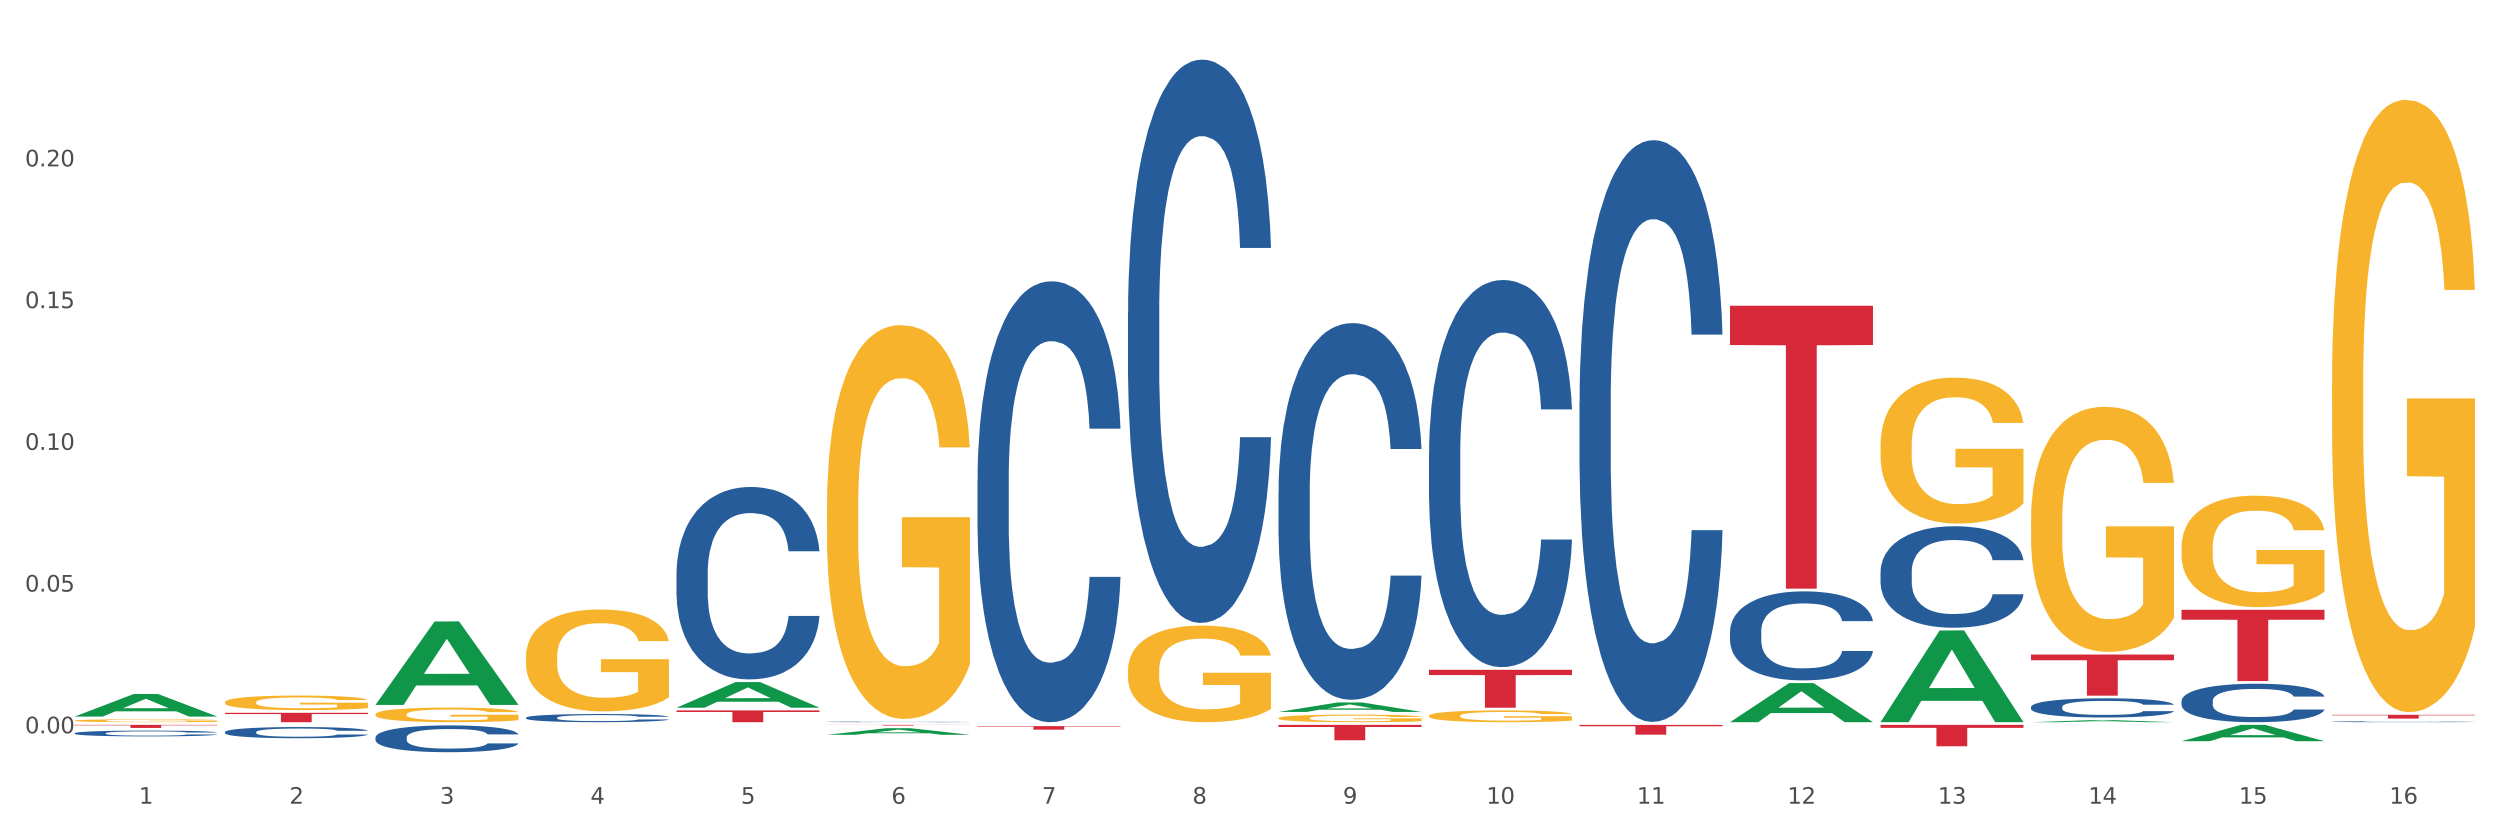 <?xml version="1.0" encoding="utf-8" standalone="no"?>
<!DOCTYPE svg PUBLIC "-//W3C//DTD SVG 1.1//EN"
  "http://www.w3.org/Graphics/SVG/1.1/DTD/svg11.dtd">
<svg xmlns:xlink="http://www.w3.org/1999/xlink" width="1080pt" height="360pt" viewBox="0 0 1080 360" xmlns="http://www.w3.org/2000/svg" version="1.1">
 <rect x="0" y="0" width="1080" height="360" fill="#333333" stroke="none"/>
 <defs>
  <style type="text/css">*{stroke-linejoin: round; stroke-linecap: butt}</style>
 </defs>
 <g id="figure_1">
  <g id="patch_1">
   <path d="M 0 360 
L 1080 360 
L 1080 0 
L 0 0 
z
" style="fill: #ffffff; stroke: #ffffff; stroke-linejoin: miter"/>
  </g>
  <g id="axes_1">
   <g id="matplotlib.axis_1">
    <g id="xtick_1">
     <g id="text_1">
      <!-- 1 -->
      <g style="fill: #4d4d4d" transform="translate(60.004 347.204) scale(0.096 -0.096)">
       <defs>
        <path id="DejaVuSans-31" d="M 794 531 
L 1825 531 
L 1825 4091 
L 703 3866 
L 703 4441 
L 1819 4666 
L 2450 4666 
L 2450 531 
L 3481 531 
L 3481 0 
L 794 0 
L 794 531 
z
" transform="scale(0.016)"/>
       </defs>
       <use xlink:href="#DejaVuSans-31"/>
      </g>
     </g>
    </g>
    <g id="xtick_2">
     <g id="text_2">
      <!-- 2 -->
      <g style="fill: #4d4d4d" transform="translate(125.021 347.204) scale(0.096 -0.096)">
       <defs>
        <path id="DejaVuSans-32" d="M 1228 531 
L 3431 531 
L 3431 0 
L 469 0 
L 469 531 
Q 828 903 1448 1529 
Q 2069 2156 2228 2338 
Q 2531 2678 2651 2914 
Q 2772 3150 2772 3378 
Q 2772 3750 2511 3984 
Q 2250 4219 1831 4219 
Q 1534 4219 1204 4116 
Q 875 4013 500 3803 
L 500 4441 
Q 881 4594 1212 4672 
Q 1544 4750 1819 4750 
Q 2544 4750 2975 4387 
Q 3406 4025 3406 3419 
Q 3406 3131 3298 2873 
Q 3191 2616 2906 2266 
Q 2828 2175 2409 1742 
Q 1991 1309 1228 531 
z
" transform="scale(0.016)"/>
       </defs>
       <use xlink:href="#DejaVuSans-32"/>
      </g>
     </g>
    </g>
    <g id="xtick_3">
     <g id="text_3">
      <!-- 3 -->
      <g style="fill: #4d4d4d" transform="translate(190.039 347.204) scale(0.096 -0.096)">
       <defs>
        <path id="DejaVuSans-33" d="M 2597 2516 
Q 3050 2419 3304 2112 
Q 3559 1806 3559 1356 
Q 3559 666 3084 287 
Q 2609 -91 1734 -91 
Q 1441 -91 1130 -33 
Q 819 25 488 141 
L 488 750 
Q 750 597 1062 519 
Q 1375 441 1716 441 
Q 2309 441 2620 675 
Q 2931 909 2931 1356 
Q 2931 1769 2642 2001 
Q 2353 2234 1838 2234 
L 1294 2234 
L 1294 2753 
L 1863 2753 
Q 2328 2753 2575 2939 
Q 2822 3125 2822 3475 
Q 2822 3834 2567 4026 
Q 2313 4219 1838 4219 
Q 1578 4219 1281 4162 
Q 984 4106 628 3988 
L 628 4550 
Q 988 4650 1302 4700 
Q 1616 4750 1894 4750 
Q 2613 4750 3031 4423 
Q 3450 4097 3450 3541 
Q 3450 3153 3228 2886 
Q 3006 2619 2597 2516 
z
" transform="scale(0.016)"/>
       </defs>
       <use xlink:href="#DejaVuSans-33"/>
      </g>
     </g>
    </g>
    <g id="xtick_4">
     <g id="text_4">
      <!-- 4 -->
      <g style="fill: #4d4d4d" transform="translate(255.056 347.204) scale(0.096 -0.096)">
       <defs>
        <path id="DejaVuSans-34" d="M 2419 4116 
L 825 1625 
L 2419 1625 
L 2419 4116 
z
M 2253 4666 
L 3047 4666 
L 3047 1625 
L 3713 1625 
L 3713 1100 
L 3047 1100 
L 3047 0 
L 2419 0 
L 2419 1100 
L 313 1100 
L 313 1709 
L 2253 4666 
z
" transform="scale(0.016)"/>
       </defs>
       <use xlink:href="#DejaVuSans-34"/>
      </g>
     </g>
    </g>
    <g id="xtick_5">
     <g id="text_5">
      <!-- 5 -->
      <g style="fill: #4d4d4d" transform="translate(320.073 347.204) scale(0.096 -0.096)">
       <defs>
        <path id="DejaVuSans-35" d="M 691 4666 
L 3169 4666 
L 3169 4134 
L 1269 4134 
L 1269 2991 
Q 1406 3038 1543 3061 
Q 1681 3084 1819 3084 
Q 2600 3084 3056 2656 
Q 3513 2228 3513 1497 
Q 3513 744 3044 326 
Q 2575 -91 1722 -91 
Q 1428 -91 1123 -41 
Q 819 9 494 109 
L 494 744 
Q 775 591 1075 516 
Q 1375 441 1709 441 
Q 2250 441 2565 725 
Q 2881 1009 2881 1497 
Q 2881 1984 2565 2268 
Q 2250 2553 1709 2553 
Q 1456 2553 1204 2497 
Q 953 2441 691 2322 
L 691 4666 
z
" transform="scale(0.016)"/>
       </defs>
       <use xlink:href="#DejaVuSans-35"/>
      </g>
     </g>
    </g>
    <g id="xtick_6">
     <g id="text_6">
      <!-- 6 -->
      <g style="fill: #4d4d4d" transform="translate(385.09 347.204) scale(0.096 -0.096)">
       <defs>
        <path id="DejaVuSans-36" d="M 2113 2584 
Q 1688 2584 1439 2293 
Q 1191 2003 1191 1497 
Q 1191 994 1439 701 
Q 1688 409 2113 409 
Q 2538 409 2786 701 
Q 3034 994 3034 1497 
Q 3034 2003 2786 2293 
Q 2538 2584 2113 2584 
z
M 3366 4563 
L 3366 3988 
Q 3128 4100 2886 4159 
Q 2644 4219 2406 4219 
Q 1781 4219 1451 3797 
Q 1122 3375 1075 2522 
Q 1259 2794 1537 2939 
Q 1816 3084 2150 3084 
Q 2853 3084 3261 2657 
Q 3669 2231 3669 1497 
Q 3669 778 3244 343 
Q 2819 -91 2113 -91 
Q 1303 -91 875 529 
Q 447 1150 447 2328 
Q 447 3434 972 4092 
Q 1497 4750 2381 4750 
Q 2619 4750 2861 4703 
Q 3103 4656 3366 4563 
z
" transform="scale(0.016)"/>
       </defs>
       <use xlink:href="#DejaVuSans-36"/>
      </g>
     </g>
    </g>
    <g id="xtick_7">
     <g id="text_7">
      <!-- 7 -->
      <g style="fill: #4d4d4d" transform="translate(450.108 347.204) scale(0.096 -0.096)">
       <defs>
        <path id="DejaVuSans-37" d="M 525 4666 
L 3525 4666 
L 3525 4397 
L 1831 0 
L 1172 0 
L 2766 4134 
L 525 4134 
L 525 4666 
z
" transform="scale(0.016)"/>
       </defs>
       <use xlink:href="#DejaVuSans-37"/>
      </g>
     </g>
    </g>
    <g id="xtick_8">
     <g id="text_8">
      <!-- 8 -->
      <g style="fill: #4d4d4d" transform="translate(515.125 347.204) scale(0.096 -0.096)">
       <defs>
        <path id="DejaVuSans-38" d="M 2034 2216 
Q 1584 2216 1326 1975 
Q 1069 1734 1069 1313 
Q 1069 891 1326 650 
Q 1584 409 2034 409 
Q 2484 409 2743 651 
Q 3003 894 3003 1313 
Q 3003 1734 2745 1975 
Q 2488 2216 2034 2216 
z
M 1403 2484 
Q 997 2584 770 2862 
Q 544 3141 544 3541 
Q 544 4100 942 4425 
Q 1341 4750 2034 4750 
Q 2731 4750 3128 4425 
Q 3525 4100 3525 3541 
Q 3525 3141 3298 2862 
Q 3072 2584 2669 2484 
Q 3125 2378 3379 2068 
Q 3634 1759 3634 1313 
Q 3634 634 3220 271 
Q 2806 -91 2034 -91 
Q 1263 -91 848 271 
Q 434 634 434 1313 
Q 434 1759 690 2068 
Q 947 2378 1403 2484 
z
M 1172 3481 
Q 1172 3119 1398 2916 
Q 1625 2713 2034 2713 
Q 2441 2713 2670 2916 
Q 2900 3119 2900 3481 
Q 2900 3844 2670 4047 
Q 2441 4250 2034 4250 
Q 1625 4250 1398 4047 
Q 1172 3844 1172 3481 
z
" transform="scale(0.016)"/>
       </defs>
       <use xlink:href="#DejaVuSans-38"/>
      </g>
     </g>
    </g>
    <g id="xtick_9">
     <g id="text_9">
      <!-- 9 -->
      <g style="fill: #4d4d4d" transform="translate(580.142 347.204) scale(0.096 -0.096)">
       <defs>
        <path id="DejaVuSans-39" d="M 703 97 
L 703 672 
Q 941 559 1184 500 
Q 1428 441 1663 441 
Q 2288 441 2617 861 
Q 2947 1281 2994 2138 
Q 2813 1869 2534 1725 
Q 2256 1581 1919 1581 
Q 1219 1581 811 2004 
Q 403 2428 403 3163 
Q 403 3881 828 4315 
Q 1253 4750 1959 4750 
Q 2769 4750 3195 4129 
Q 3622 3509 3622 2328 
Q 3622 1225 3098 567 
Q 2575 -91 1691 -91 
Q 1453 -91 1209 -44 
Q 966 3 703 97 
z
M 1959 2075 
Q 2384 2075 2632 2365 
Q 2881 2656 2881 3163 
Q 2881 3666 2632 3958 
Q 2384 4250 1959 4250 
Q 1534 4250 1286 3958 
Q 1038 3666 1038 3163 
Q 1038 2656 1286 2365 
Q 1534 2075 1959 2075 
z
" transform="scale(0.016)"/>
       </defs>
       <use xlink:href="#DejaVuSans-39"/>
      </g>
     </g>
    </g>
    <g id="xtick_10">
     <g id="text_10">
      <!-- 10 -->
      <g style="fill: #4d4d4d" transform="translate(642.105 347.204) scale(0.096 -0.096)">
       <defs>
        <path id="DejaVuSans-30" d="M 2034 4250 
Q 1547 4250 1301 3770 
Q 1056 3291 1056 2328 
Q 1056 1369 1301 889 
Q 1547 409 2034 409 
Q 2525 409 2770 889 
Q 3016 1369 3016 2328 
Q 3016 3291 2770 3770 
Q 2525 4250 2034 4250 
z
M 2034 4750 
Q 2819 4750 3233 4129 
Q 3647 3509 3647 2328 
Q 3647 1150 3233 529 
Q 2819 -91 2034 -91 
Q 1250 -91 836 529 
Q 422 1150 422 2328 
Q 422 3509 836 4129 
Q 1250 4750 2034 4750 
z
" transform="scale(0.016)"/>
       </defs>
       <use xlink:href="#DejaVuSans-31"/>
       <use xlink:href="#DejaVuSans-30" transform="translate(63.623 0)"/>
      </g>
     </g>
    </g>
    <g id="xtick_11">
     <g id="text_11">
      <!-- 11 -->
      <g style="fill: #4d4d4d" transform="translate(707.123 347.204) scale(0.096 -0.096)">
       <use xlink:href="#DejaVuSans-31"/>
       <use xlink:href="#DejaVuSans-31" transform="translate(63.623 0)"/>
      </g>
     </g>
    </g>
    <g id="xtick_12">
     <g id="text_12">
      <!-- 12 -->
      <g style="fill: #4d4d4d" transform="translate(772.14 347.204) scale(0.096 -0.096)">
       <use xlink:href="#DejaVuSans-31"/>
       <use xlink:href="#DejaVuSans-32" transform="translate(63.623 0)"/>
      </g>
     </g>
    </g>
    <g id="xtick_13">
     <g id="text_13">
      <!-- 13 -->
      <g style="fill: #4d4d4d" transform="translate(837.157 347.204) scale(0.096 -0.096)">
       <use xlink:href="#DejaVuSans-31"/>
       <use xlink:href="#DejaVuSans-33" transform="translate(63.623 0)"/>
      </g>
     </g>
    </g>
    <g id="xtick_14">
     <g id="text_14">
      <!-- 14 -->
      <g style="fill: #4d4d4d" transform="translate(902.174 347.204) scale(0.096 -0.096)">
       <use xlink:href="#DejaVuSans-31"/>
       <use xlink:href="#DejaVuSans-34" transform="translate(63.623 0)"/>
      </g>
     </g>
    </g>
    <g id="xtick_15">
     <g id="text_15">
      <!-- 15 -->
      <g style="fill: #4d4d4d" transform="translate(967.192 347.204) scale(0.096 -0.096)">
       <use xlink:href="#DejaVuSans-31"/>
       <use xlink:href="#DejaVuSans-35" transform="translate(63.623 0)"/>
      </g>
     </g>
    </g>
    <g id="xtick_16">
     <g id="text_16">
      <!-- 16 -->
      <g style="fill: #4d4d4d" transform="translate(1032.209 347.204) scale(0.096 -0.096)">
       <use xlink:href="#DejaVuSans-31"/>
       <use xlink:href="#DejaVuSans-36" transform="translate(63.623 0)"/>
      </g>
     </g>
    </g>
    <g id="xtick_17"/>
    <g id="xtick_18"/>
    <g id="xtick_19"/>
    <g id="xtick_20"/>
    <g id="xtick_21"/>
    <g id="xtick_22"/>
    <g id="xtick_23"/>
    <g id="xtick_24"/>
    <g id="xtick_25"/>
    <g id="xtick_26"/>
    <g id="xtick_27"/>
    <g id="xtick_28"/>
    <g id="xtick_29"/>
    <g id="xtick_30"/>
    <g id="xtick_31"/>
   </g>
   <g id="matplotlib.axis_2">
    <g id="ytick_1">
     <g id="text_17">
      <!-- 0.00 -->
      <g style="fill: #4d4d4d" transform="translate(10.8 316.795) scale(0.096 -0.096)">
       <defs>
        <path id="DejaVuSans-2e" d="M 684 794 
L 1344 794 
L 1344 0 
L 684 0 
L 684 794 
z
" transform="scale(0.016)"/>
       </defs>
       <use xlink:href="#DejaVuSans-30"/>
       <use xlink:href="#DejaVuSans-2e" transform="translate(63.623 0)"/>
       <use xlink:href="#DejaVuSans-30" transform="translate(95.41 0)"/>
       <use xlink:href="#DejaVuSans-30" transform="translate(159.033 0)"/>
      </g>
     </g>
    </g>
    <g id="ytick_2">
     <g id="text_18">
      <!-- 0.05 -->
      <g style="fill: #4d4d4d" transform="translate(10.8 255.568) scale(0.096 -0.096)">
       <use xlink:href="#DejaVuSans-30"/>
       <use xlink:href="#DejaVuSans-2e" transform="translate(63.623 0)"/>
       <use xlink:href="#DejaVuSans-30" transform="translate(95.41 0)"/>
       <use xlink:href="#DejaVuSans-35" transform="translate(159.033 0)"/>
      </g>
     </g>
    </g>
    <g id="ytick_3">
     <g id="text_19">
      <!-- 0.10 -->
      <g style="fill: #4d4d4d" transform="translate(10.8 194.342) scale(0.096 -0.096)">
       <use xlink:href="#DejaVuSans-30"/>
       <use xlink:href="#DejaVuSans-2e" transform="translate(63.623 0)"/>
       <use xlink:href="#DejaVuSans-31" transform="translate(95.41 0)"/>
       <use xlink:href="#DejaVuSans-30" transform="translate(159.033 0)"/>
      </g>
     </g>
    </g>
    <g id="ytick_4">
     <g id="text_20">
      <!-- 0.15 -->
      <g style="fill: #4d4d4d" transform="translate(10.8 133.115) scale(0.096 -0.096)">
       <use xlink:href="#DejaVuSans-30"/>
       <use xlink:href="#DejaVuSans-2e" transform="translate(63.623 0)"/>
       <use xlink:href="#DejaVuSans-31" transform="translate(95.41 0)"/>
       <use xlink:href="#DejaVuSans-35" transform="translate(159.033 0)"/>
      </g>
     </g>
    </g>
    <g id="ytick_5">
     <g id="text_21">
      <!-- 0.20 -->
      <g style="fill: #4d4d4d" transform="translate(10.8 71.889) scale(0.096 -0.096)">
       <use xlink:href="#DejaVuSans-30"/>
       <use xlink:href="#DejaVuSans-2e" transform="translate(63.623 0)"/>
       <use xlink:href="#DejaVuSans-32" transform="translate(95.41 0)"/>
       <use xlink:href="#DejaVuSans-30" transform="translate(159.033 0)"/>
      </g>
     </g>
    </g>
    <g id="ytick_6"/>
    <g id="ytick_7"/>
    <g id="ytick_8"/>
    <g id="ytick_9"/>
    <g id="ytick_10"/>
   </g>
   <g id="PolyCollection_1">
    <path d="M 32.175 309.563 
L 32.239 309.553 
L 57.709 299.824 
L 68.28 299.815 
L 93.941 309.581 
L 81.715 309.581 
L 76.176 307.307 
L 49.877 307.307 
L 49.686 307.344 
L 44.337 309.581 
L 32.175 309.581 
L 32.175 309.563 
L 53.188 305.95 
L 72.864 305.941 
L 63.122 301.897 
L 62.995 301.878 
L 62.867 301.906 
L 53.125 305.941 
L 53.188 305.95 
L 32.175 309.563 
z
" clip-path="url(#p28a523cf4b)" style="fill: #109648"/>
    <path d="M 227.227 283.636 
L 227.3 283.596 
L 227.3 282.149 
L 227.445 280.903 
L 228.175 277.889 
L 229.269 275.397 
L 230.071 274.071 
L 230.873 272.986 
L 231.821 271.9 
L 232.988 270.775 
L 235.102 269.127 
L 236.415 268.283 
L 238.019 267.399 
L 240.936 266.113 
L 243.051 265.39 
L 245.239 264.787 
L 248.812 264.063 
L 251.146 263.742 
L 253.625 263.501 
L 256.615 263.34 
L 258.876 263.3 
L 263.834 263.42 
L 268.064 263.782 
L 270.106 264.063 
L 272.731 264.546 
L 274.117 264.867 
L 276.377 265.51 
L 278.711 266.354 
L 280.315 267.078 
L 282.722 268.444 
L 284.545 269.811 
L 286.222 271.499 
L 287.097 272.664 
L 287.753 273.749 
L 288.337 274.995 
L 288.92 276.964 
L 275.794 276.964 
L 275.283 275.558 
L 274.481 274.231 
L 273.315 272.945 
L 272.294 272.142 
L 270.543 271.137 
L 268.939 270.494 
L 267.262 270.011 
L 265.22 269.61 
L 263.616 269.409 
L 261.355 269.248 
L 256.907 269.288 
L 253.917 269.61 
L 251.875 270.011 
L 250.562 270.373 
L 249.396 270.775 
L 248.083 271.338 
L 246.552 272.182 
L 245.458 272.945 
L 244.364 273.91 
L 243.489 274.875 
L 242.687 276 
L 242.03 277.206 
L 241.52 278.452 
L 241.082 279.979 
L 240.718 282.511 
L 240.718 288.017 
L 240.863 289.263 
L 241.228 290.911 
L 241.666 292.157 
L 242.395 293.644 
L 243.051 294.648 
L 244.291 296.095 
L 245.676 297.301 
L 246.77 298.065 
L 247.864 298.708 
L 249.76 299.592 
L 251.875 300.315 
L 253.698 300.757 
L 256.177 301.159 
L 257.855 301.32 
L 259.313 301.4 
L 262.886 301.4 
L 265.439 301.28 
L 268.283 300.999 
L 270.47 300.637 
L 272.294 300.195 
L 274.335 299.471 
L 275.648 298.788 
L 275.648 290.388 
L 259.605 290.348 
L 259.605 284.761 
L 288.993 284.761 
L 288.993 301.159 
L 287.753 302.003 
L 286.368 302.767 
L 284.909 303.45 
L 282.722 304.294 
L 280.096 305.098 
L 277.763 305.661 
L 275.283 306.143 
L 272.366 306.585 
L 268.574 306.987 
L 266.241 307.148 
L 263.324 307.268 
L 259.897 307.309 
L 256.907 307.228 
L 253.99 307.027 
L 250.927 306.665 
L 247.937 306.143 
L 245.676 305.621 
L 243.416 304.977 
L 241.009 304.133 
L 239.113 303.33 
L 237.655 302.606 
L 236.05 301.682 
L 234.3 300.476 
L 232.988 299.391 
L 231.821 298.266 
L 230.581 296.819 
L 229.706 295.573 
L 228.831 294.005 
L 228.321 292.84 
L 227.737 291.031 
L 227.3 288.499 
L 227.227 283.636 
z
" clip-path="url(#p28a523cf4b)" style="fill: #f7b32b"/>
    <path d="M 357.261 219.068 
L 357.334 218.913 
L 357.334 213.319 
L 357.48 208.503 
L 358.209 196.85 
L 359.303 187.217 
L 360.105 182.089 
L 360.907 177.894 
L 361.855 173.699 
L 363.022 169.349 
L 365.137 162.979 
L 366.45 159.716 
L 368.054 156.298 
L 370.971 151.326 
L 373.086 148.529 
L 375.273 146.198 
L 378.847 143.402 
L 381.18 142.159 
L 383.66 141.226 
L 386.649 140.605 
L 388.91 140.45 
L 393.869 140.916 
L 398.098 142.314 
L 400.14 143.402 
L 402.766 145.266 
L 404.151 146.509 
L 406.412 148.995 
L 408.745 152.258 
L 410.35 155.055 
L 412.756 160.337 
L 414.579 165.62 
L 416.256 172.146 
L 417.132 176.651 
L 417.788 180.846 
L 418.371 185.663 
L 418.955 193.276 
L 405.828 193.276 
L 405.318 187.838 
L 404.516 182.711 
L 403.349 177.739 
L 402.328 174.632 
L 400.578 170.747 
L 398.974 168.261 
L 397.296 166.397 
L 395.254 164.843 
L 393.65 164.066 
L 391.39 163.445 
L 386.941 163.6 
L 383.951 164.843 
L 381.909 166.397 
L 380.597 167.795 
L 379.43 169.349 
L 378.117 171.524 
L 376.586 174.787 
L 375.492 177.739 
L 374.398 181.468 
L 373.523 185.197 
L 372.721 189.547 
L 372.065 194.209 
L 371.554 199.025 
L 371.117 204.929 
L 370.752 214.718 
L 370.752 236.004 
L 370.898 240.82 
L 371.263 247.191 
L 371.7 252.007 
L 372.429 257.756 
L 373.086 261.64 
L 374.325 267.234 
L 375.711 271.895 
L 376.805 274.847 
L 377.899 277.333 
L 379.795 280.751 
L 381.909 283.548 
L 383.733 285.257 
L 386.212 286.811 
L 387.889 287.432 
L 389.348 287.743 
L 392.921 287.743 
L 395.473 287.277 
L 398.317 286.189 
L 400.505 284.791 
L 402.328 283.082 
L 404.37 280.285 
L 405.683 277.644 
L 405.683 245.171 
L 389.639 245.015 
L 389.639 223.419 
L 419.028 223.419 
L 419.028 286.811 
L 417.788 290.074 
L 416.402 293.026 
L 414.944 295.667 
L 412.756 298.93 
L 410.131 302.037 
L 407.797 304.212 
L 405.318 306.077 
L 402.401 307.786 
L 398.609 309.34 
L 396.275 309.961 
L 393.358 310.427 
L 389.931 310.583 
L 386.941 310.272 
L 384.024 309.495 
L 380.961 308.097 
L 377.972 306.077 
L 375.711 304.057 
L 373.45 301.571 
L 371.044 298.308 
L 369.148 295.201 
L 367.689 292.404 
L 366.085 288.831 
L 364.335 284.169 
L 363.022 279.974 
L 361.855 275.624 
L 360.616 270.03 
L 359.741 265.214 
L 358.866 259.154 
L 358.355 254.649 
L 357.772 247.657 
L 357.334 237.868 
L 357.261 219.068 
z
" clip-path="url(#p28a523cf4b)" style="fill: #f7b32b"/>
    <path d="M 487.296 289.545 
L 487.369 289.507 
L 487.369 288.135 
L 487.514 286.953 
L 488.244 284.094 
L 489.338 281.731 
L 490.14 280.473 
L 490.942 279.444 
L 491.89 278.414 
L 493.057 277.347 
L 495.171 275.784 
L 496.484 274.984 
L 498.088 274.145 
L 501.005 272.925 
L 503.12 272.239 
L 505.308 271.667 
L 508.881 270.981 
L 511.215 270.676 
L 513.694 270.448 
L 516.684 270.295 
L 518.945 270.257 
L 523.903 270.371 
L 528.133 270.714 
L 530.175 270.981 
L 532.8 271.439 
L 534.186 271.744 
L 536.446 272.353 
L 538.78 273.154 
L 540.384 273.84 
L 542.791 275.136 
L 544.614 276.432 
L 546.291 278.033 
L 547.166 279.139 
L 547.822 280.168 
L 548.406 281.35 
L 548.989 283.218 
L 535.863 283.218 
L 535.352 281.883 
L 534.55 280.625 
L 533.383 279.406 
L 532.363 278.643 
L 530.612 277.69 
L 529.008 277.08 
L 527.331 276.623 
L 525.289 276.242 
L 523.685 276.051 
L 521.424 275.899 
L 516.976 275.937 
L 513.986 276.242 
L 511.944 276.623 
L 510.631 276.966 
L 509.464 277.347 
L 508.152 277.881 
L 506.62 278.681 
L 505.527 279.406 
L 504.433 280.32 
L 503.558 281.235 
L 502.756 282.303 
L 502.099 283.446 
L 501.589 284.628 
L 501.151 286.077 
L 500.787 288.478 
L 500.787 293.7 
L 500.932 294.882 
L 501.297 296.445 
L 501.735 297.627 
L 502.464 299.037 
L 503.12 299.99 
L 504.36 301.362 
L 505.745 302.506 
L 506.839 303.23 
L 507.933 303.84 
L 509.829 304.679 
L 511.944 305.365 
L 513.767 305.784 
L 516.246 306.166 
L 517.924 306.318 
L 519.382 306.394 
L 522.955 306.394 
L 525.508 306.28 
L 528.352 306.013 
L 530.539 305.67 
L 532.363 305.251 
L 534.404 304.564 
L 535.717 303.916 
L 535.717 295.949 
L 519.674 295.911 
L 519.674 290.613 
L 549.062 290.613 
L 549.062 306.166 
L 547.822 306.966 
L 546.437 307.69 
L 544.978 308.338 
L 542.791 309.139 
L 540.165 309.901 
L 537.832 310.435 
L 535.352 310.892 
L 532.435 311.312 
L 528.643 311.693 
L 526.31 311.845 
L 523.393 311.96 
L 519.966 311.998 
L 516.976 311.922 
L 514.059 311.731 
L 510.996 311.388 
L 508.006 310.892 
L 505.745 310.397 
L 503.485 309.787 
L 501.078 308.986 
L 499.182 308.224 
L 497.724 307.538 
L 496.119 306.661 
L 494.369 305.517 
L 493.057 304.488 
L 491.89 303.421 
L 490.65 302.049 
L 489.775 300.867 
L 488.9 299.38 
L 488.39 298.275 
L 487.806 296.559 
L 487.369 294.158 
L 487.296 289.545 
z
" clip-path="url(#p28a523cf4b)" style="fill: #f7b32b"/>
    <path d="M 552.313 310.229 
L 552.386 310.226 
L 552.386 310.118 
L 552.532 310.025 
L 553.261 309.8 
L 554.355 309.614 
L 555.157 309.515 
L 555.959 309.434 
L 556.907 309.353 
L 558.074 309.269 
L 560.189 309.146 
L 561.501 309.083 
L 563.106 309.017 
L 566.023 308.92 
L 568.137 308.866 
L 570.325 308.821 
L 573.898 308.767 
L 576.232 308.743 
L 578.711 308.725 
L 581.701 308.713 
L 583.962 308.71 
L 588.921 308.719 
L 593.15 308.746 
L 595.192 308.767 
L 597.817 308.803 
L 599.203 308.827 
L 601.464 308.875 
L 603.797 308.938 
L 605.401 308.993 
L 607.808 309.095 
L 609.631 309.197 
L 611.308 309.323 
L 612.183 309.41 
L 612.84 309.491 
L 613.423 309.584 
L 614.006 309.731 
L 600.88 309.731 
L 600.37 309.626 
L 599.567 309.527 
L 598.401 309.431 
L 597.38 309.371 
L 595.63 309.296 
L 594.025 309.248 
L 592.348 309.212 
L 590.306 309.182 
L 588.702 309.167 
L 586.441 309.155 
L 581.993 309.158 
L 579.003 309.182 
L 576.961 309.212 
L 575.649 309.239 
L 574.482 309.269 
L 573.169 309.311 
L 571.638 309.374 
L 570.544 309.431 
L 569.45 309.503 
L 568.575 309.575 
L 567.773 309.659 
L 567.116 309.749 
L 566.606 309.842 
L 566.168 309.956 
L 565.804 310.145 
L 565.804 310.557 
L 565.95 310.65 
L 566.314 310.773 
L 566.752 310.866 
L 567.481 310.977 
L 568.137 311.052 
L 569.377 311.16 
L 570.763 311.25 
L 571.856 311.307 
L 572.95 311.355 
L 574.846 311.421 
L 576.961 311.475 
L 578.784 311.508 
L 581.264 311.538 
L 582.941 311.55 
L 584.399 311.556 
L 587.973 311.556 
L 590.525 311.547 
L 593.369 311.526 
L 595.557 311.499 
L 597.38 311.466 
L 599.422 311.412 
L 600.734 311.361 
L 600.734 310.734 
L 584.691 310.731 
L 584.691 310.314 
L 614.079 310.314 
L 614.079 311.538 
L 612.84 311.601 
L 611.454 311.659 
L 609.996 311.71 
L 607.808 311.773 
L 605.183 311.833 
L 602.849 311.875 
L 600.37 311.911 
L 597.453 311.944 
L 593.661 311.974 
L 591.327 311.986 
L 588.41 311.995 
L 584.983 311.998 
L 581.993 311.992 
L 579.076 311.977 
L 576.013 311.95 
L 573.023 311.911 
L 570.763 311.872 
L 568.502 311.824 
L 566.096 311.761 
L 564.199 311.701 
L 562.741 311.647 
L 561.137 311.577 
L 559.387 311.487 
L 558.074 311.406 
L 556.907 311.322 
L 555.667 311.214 
L 554.792 311.121 
L 553.917 311.004 
L 553.407 310.917 
L 552.823 310.782 
L 552.386 310.593 
L 552.313 310.229 
z
" clip-path="url(#p28a523cf4b)" style="fill: #f7b32b"/>
    <path d="M 617.33 309.254 
L 617.403 309.249 
L 617.403 309.082 
L 617.549 308.937 
L 618.278 308.588 
L 619.372 308.299 
L 620.174 308.145 
L 620.976 308.019 
L 621.924 307.894 
L 623.091 307.763 
L 625.206 307.572 
L 626.519 307.474 
L 628.123 307.372 
L 631.04 307.223 
L 633.155 307.139 
L 635.342 307.069 
L 638.916 306.985 
L 641.249 306.948 
L 643.729 306.92 
L 646.718 306.901 
L 648.979 306.897 
L 653.938 306.911 
L 658.167 306.953 
L 660.209 306.985 
L 662.835 307.041 
L 664.22 307.078 
L 666.481 307.153 
L 668.814 307.251 
L 670.419 307.335 
L 672.825 307.493 
L 674.648 307.651 
L 676.325 307.847 
L 677.201 307.982 
L 677.857 308.108 
L 678.44 308.252 
L 679.024 308.481 
L 665.897 308.481 
L 665.387 308.318 
L 664.585 308.164 
L 663.418 308.015 
L 662.397 307.922 
L 660.647 307.805 
L 659.043 307.731 
L 657.365 307.675 
L 655.323 307.628 
L 653.719 307.605 
L 651.458 307.586 
L 647.01 307.591 
L 644.02 307.628 
L 641.978 307.675 
L 640.666 307.717 
L 639.499 307.763 
L 638.186 307.828 
L 636.655 307.926 
L 635.561 308.015 
L 634.467 308.127 
L 633.592 308.238 
L 632.79 308.369 
L 632.134 308.509 
L 631.623 308.653 
L 631.186 308.83 
L 630.821 309.123 
L 630.821 309.762 
L 630.967 309.906 
L 631.332 310.097 
L 631.769 310.242 
L 632.498 310.414 
L 633.155 310.53 
L 634.394 310.698 
L 635.78 310.838 
L 636.874 310.926 
L 637.968 311.001 
L 639.864 311.103 
L 641.978 311.187 
L 643.801 311.238 
L 646.281 311.285 
L 647.958 311.304 
L 649.417 311.313 
L 652.99 311.313 
L 655.542 311.299 
L 658.386 311.266 
L 660.574 311.224 
L 662.397 311.173 
L 664.439 311.089 
L 665.752 311.01 
L 665.752 310.037 
L 649.708 310.032 
L 649.708 309.384 
L 679.097 309.384 
L 679.097 311.285 
L 677.857 311.383 
L 676.471 311.471 
L 675.013 311.551 
L 672.825 311.648 
L 670.2 311.742 
L 667.866 311.807 
L 665.387 311.863 
L 662.47 311.914 
L 658.678 311.961 
L 656.344 311.979 
L 653.427 311.993 
L 650 311.998 
L 647.01 311.988 
L 644.093 311.965 
L 641.03 311.923 
L 638.041 311.863 
L 635.78 311.802 
L 633.519 311.728 
L 631.113 311.63 
L 629.217 311.537 
L 627.758 311.453 
L 626.154 311.346 
L 624.404 311.206 
L 623.091 311.08 
L 621.924 310.95 
L 620.685 310.782 
L 619.81 310.637 
L 618.934 310.456 
L 618.424 310.321 
L 617.841 310.111 
L 617.403 309.818 
L 617.33 309.254 
z
" clip-path="url(#p28a523cf4b)" style="fill: #f7b32b"/>
    <path d="M 812.382 192.274 
L 812.455 192.217 
L 812.455 190.143 
L 812.601 188.358 
L 813.33 184.038 
L 814.424 180.467 
L 815.226 178.566 
L 816.028 177.011 
L 816.976 175.456 
L 818.143 173.843 
L 820.258 171.482 
L 821.57 170.272 
L 823.175 169.005 
L 826.092 167.162 
L 828.206 166.125 
L 830.394 165.262 
L 833.967 164.225 
L 836.301 163.764 
L 838.78 163.418 
L 841.77 163.188 
L 844.031 163.13 
L 848.99 163.303 
L 853.219 163.822 
L 855.261 164.225 
L 857.886 164.916 
L 859.272 165.377 
L 861.532 166.298 
L 863.866 167.508 
L 865.47 168.545 
L 867.877 170.503 
L 869.7 172.461 
L 871.377 174.88 
L 872.252 176.55 
L 872.909 178.105 
L 873.492 179.891 
L 874.075 182.713 
L 860.949 182.713 
L 860.439 180.697 
L 859.636 178.797 
L 858.47 176.954 
L 857.449 175.802 
L 855.699 174.362 
L 854.094 173.44 
L 852.417 172.749 
L 850.375 172.173 
L 848.771 171.885 
L 846.51 171.655 
L 842.062 171.712 
L 839.072 172.173 
L 837.03 172.749 
L 835.717 173.267 
L 834.551 173.843 
L 833.238 174.65 
L 831.707 175.859 
L 830.613 176.954 
L 829.519 178.336 
L 828.644 179.718 
L 827.842 181.331 
L 827.185 183.059 
L 826.675 184.844 
L 826.237 187.033 
L 825.873 190.661 
L 825.873 198.552 
L 826.019 200.338 
L 826.383 202.699 
L 826.821 204.484 
L 827.55 206.616 
L 828.206 208.055 
L 829.446 210.129 
L 830.832 211.857 
L 831.925 212.951 
L 833.019 213.873 
L 834.915 215.14 
L 837.03 216.177 
L 838.853 216.81 
L 841.333 217.386 
L 843.01 217.616 
L 844.468 217.732 
L 848.042 217.732 
L 850.594 217.559 
L 853.438 217.156 
L 855.626 216.637 
L 857.449 216.004 
L 859.491 214.967 
L 860.803 213.988 
L 860.803 201.95 
L 844.76 201.893 
L 844.76 193.887 
L 874.148 193.887 
L 874.148 217.386 
L 872.909 218.596 
L 871.523 219.69 
L 870.065 220.669 
L 867.877 221.879 
L 865.252 223.03 
L 862.918 223.837 
L 860.439 224.528 
L 857.522 225.162 
L 853.73 225.737 
L 851.396 225.968 
L 848.479 226.141 
L 845.052 226.198 
L 842.062 226.083 
L 839.145 225.795 
L 836.082 225.277 
L 833.092 224.528 
L 830.832 223.779 
L 828.571 222.858 
L 826.164 221.648 
L 824.268 220.496 
L 822.81 219.459 
L 821.206 218.135 
L 819.455 216.407 
L 818.143 214.852 
L 816.976 213.239 
L 815.736 211.166 
L 814.861 209.38 
L 813.986 207.134 
L 813.476 205.464 
L 812.892 202.872 
L 812.455 199.243 
L 812.382 192.274 
z
" clip-path="url(#p28a523cf4b)" style="fill: #f7b32b"/>
    <path d="M 877.399 224.662 
L 877.472 224.566 
L 877.472 221.084 
L 877.618 218.087 
L 878.347 210.835 
L 879.441 204.84 
L 880.243 201.649 
L 881.045 199.038 
L 881.993 196.427 
L 883.16 193.719 
L 885.275 189.755 
L 886.588 187.724 
L 888.192 185.597 
L 891.109 182.503 
L 893.224 180.762 
L 895.411 179.312 
L 898.985 177.571 
L 901.318 176.798 
L 903.798 176.217 
L 906.787 175.831 
L 909.048 175.734 
L 914.007 176.024 
L 918.236 176.894 
L 920.278 177.571 
L 922.904 178.732 
L 924.289 179.505 
L 926.55 181.052 
L 928.883 183.083 
L 930.488 184.823 
L 932.894 188.111 
L 934.717 191.399 
L 936.394 195.46 
L 937.27 198.264 
L 937.926 200.875 
L 938.509 203.873 
L 939.093 208.611 
L 925.966 208.611 
L 925.456 205.226 
L 924.654 202.035 
L 923.487 198.941 
L 922.466 197.007 
L 920.716 194.59 
L 919.111 193.043 
L 917.434 191.882 
L 915.392 190.915 
L 913.788 190.432 
L 911.527 190.045 
L 907.079 190.142 
L 904.089 190.915 
L 902.047 191.882 
L 900.735 192.753 
L 899.568 193.719 
L 898.255 195.073 
L 896.724 197.104 
L 895.63 198.941 
L 894.536 201.262 
L 893.661 203.582 
L 892.859 206.29 
L 892.203 209.191 
L 891.692 212.188 
L 891.255 215.863 
L 890.89 221.955 
L 890.89 235.202 
L 891.036 238.2 
L 891.4 242.164 
L 891.838 245.162 
L 892.567 248.74 
L 893.224 251.157 
L 894.463 254.638 
L 895.849 257.539 
L 896.943 259.376 
L 898.037 260.923 
L 899.933 263.051 
L 902.047 264.791 
L 903.87 265.855 
L 906.35 266.822 
L 908.027 267.209 
L 909.486 267.402 
L 913.059 267.402 
L 915.611 267.112 
L 918.455 266.435 
L 920.643 265.565 
L 922.466 264.501 
L 924.508 262.76 
L 925.82 261.117 
L 925.82 240.907 
L 909.777 240.81 
L 909.777 227.37 
L 939.166 227.37 
L 939.166 266.822 
L 937.926 268.852 
L 936.54 270.69 
L 935.082 272.333 
L 932.894 274.364 
L 930.269 276.298 
L 927.935 277.652 
L 925.456 278.812 
L 922.539 279.876 
L 918.747 280.843 
L 916.413 281.229 
L 913.496 281.52 
L 910.069 281.616 
L 907.079 281.423 
L 904.162 280.939 
L 901.099 280.069 
L 898.109 278.812 
L 895.849 277.555 
L 893.588 276.008 
L 891.182 273.977 
L 889.286 272.043 
L 887.827 270.303 
L 886.223 268.079 
L 884.473 265.178 
L 883.16 262.567 
L 881.993 259.86 
L 880.754 256.379 
L 879.879 253.381 
L 879.003 249.61 
L 878.493 246.806 
L 877.91 242.454 
L 877.472 236.362 
L 877.399 224.662 
z
" clip-path="url(#p28a523cf4b)" style="fill: #f7b32b"/>
    <path d="M 942.416 236.382 
L 942.489 236.338 
L 942.489 234.754 
L 942.635 233.391 
L 943.364 230.092 
L 944.458 227.365 
L 945.26 225.914 
L 946.063 224.727 
L 947.011 223.539 
L 948.177 222.308 
L 950.292 220.504 
L 951.605 219.581 
L 953.209 218.613 
L 956.126 217.206 
L 958.241 216.414 
L 960.429 215.754 
L 964.002 214.963 
L 966.335 214.611 
L 968.815 214.347 
L 971.805 214.171 
L 974.065 214.127 
L 979.024 214.259 
L 983.254 214.655 
L 985.296 214.963 
L 987.921 215.49 
L 989.306 215.842 
L 991.567 216.546 
L 993.901 217.47 
L 995.505 218.261 
L 997.911 219.757 
L 999.734 221.252 
L 1001.412 223.099 
L 1002.287 224.375 
L 1002.943 225.562 
L 1003.526 226.926 
L 1004.11 229.081 
L 990.984 229.081 
L 990.473 227.541 
L 989.671 226.09 
L 988.504 224.683 
L 987.483 223.803 
L 985.733 222.703 
L 984.129 222 
L 982.451 221.472 
L 980.41 221.032 
L 978.805 220.812 
L 976.545 220.636 
L 972.096 220.68 
L 969.106 221.032 
L 967.065 221.472 
L 965.752 221.868 
L 964.585 222.308 
L 963.273 222.923 
L 961.741 223.847 
L 960.647 224.683 
L 959.553 225.738 
L 958.678 226.794 
L 957.876 228.025 
L 957.22 229.345 
L 956.709 230.708 
L 956.272 232.379 
L 955.907 235.15 
L 955.907 241.176 
L 956.053 242.539 
L 956.418 244.342 
L 956.855 245.706 
L 957.585 247.333 
L 958.241 248.433 
L 959.481 250.016 
L 960.866 251.335 
L 961.96 252.171 
L 963.054 252.875 
L 964.95 253.842 
L 967.065 254.634 
L 968.888 255.118 
L 971.367 255.558 
L 973.044 255.734 
L 974.503 255.821 
L 978.076 255.821 
L 980.628 255.69 
L 983.472 255.382 
L 985.66 254.986 
L 987.483 254.502 
L 989.525 253.71 
L 990.838 252.963 
L 990.838 243.771 
L 974.795 243.727 
L 974.795 237.613 
L 1004.183 237.613 
L 1004.183 255.558 
L 1002.943 256.481 
L 1001.558 257.317 
L 1000.099 258.065 
L 997.911 258.988 
L 995.286 259.868 
L 992.953 260.484 
L 990.473 261.011 
L 987.556 261.495 
L 983.764 261.935 
L 981.431 262.111 
L 978.514 262.243 
L 975.086 262.287 
L 972.096 262.199 
L 969.179 261.979 
L 966.117 261.583 
L 963.127 261.011 
L 960.866 260.44 
L 958.605 259.736 
L 956.199 258.812 
L 954.303 257.933 
L 952.844 257.141 
L 951.24 256.129 
L 949.49 254.81 
L 948.177 253.622 
L 947.011 252.391 
L 945.771 250.808 
L 944.896 249.444 
L 944.021 247.729 
L 943.51 246.453 
L 942.927 244.474 
L 942.489 241.703 
L 942.416 236.382 
z
" clip-path="url(#p28a523cf4b)" style="fill: #f7b32b"/>
    <path d="M 1007.434 165.355 
L 1007.507 165.114 
L 1007.507 156.416 
L 1007.652 148.926 
L 1008.382 130.806 
L 1009.475 115.827 
L 1010.278 107.855 
L 1011.08 101.331 
L 1012.028 94.808 
L 1013.195 88.043 
L 1015.309 78.138 
L 1016.622 73.064 
L 1018.226 67.749 
L 1021.143 60.018 
L 1023.258 55.669 
L 1025.446 52.045 
L 1029.019 47.696 
L 1031.353 45.763 
L 1033.832 44.314 
L 1036.822 43.347 
L 1039.083 43.106 
L 1044.041 43.831 
L 1048.271 46.005 
L 1050.313 47.696 
L 1052.938 50.595 
L 1054.324 52.528 
L 1056.584 56.394 
L 1058.918 61.467 
L 1060.522 65.816 
L 1062.929 74.031 
L 1064.752 82.245 
L 1066.429 92.392 
L 1067.304 99.399 
L 1067.96 105.922 
L 1068.544 113.411 
L 1069.127 125.25 
L 1056.001 125.25 
L 1055.49 116.794 
L 1054.688 108.821 
L 1053.521 101.09 
L 1052.5 96.258 
L 1050.75 90.218 
L 1049.146 86.352 
L 1047.469 83.453 
L 1045.427 81.037 
L 1043.823 79.829 
L 1041.562 78.863 
L 1037.114 79.104 
L 1034.124 81.037 
L 1032.082 83.453 
L 1030.769 85.627 
L 1029.602 88.043 
L 1028.29 91.426 
L 1026.758 96.499 
L 1025.665 101.09 
L 1024.571 106.888 
L 1023.696 112.687 
L 1022.893 119.451 
L 1022.237 126.699 
L 1021.727 134.189 
L 1021.289 143.37 
L 1020.925 158.59 
L 1020.925 191.69 
L 1021.07 199.179 
L 1021.435 209.085 
L 1021.873 216.574 
L 1022.602 225.513 
L 1023.258 231.553 
L 1024.498 240.251 
L 1025.883 247.499 
L 1026.977 252.089 
L 1028.071 255.955 
L 1029.967 261.27 
L 1032.082 265.619 
L 1033.905 268.277 
L 1036.384 270.693 
L 1038.062 271.659 
L 1039.52 272.142 
L 1043.093 272.142 
L 1045.646 271.417 
L 1048.49 269.726 
L 1050.677 267.552 
L 1052.5 264.894 
L 1054.542 260.545 
L 1055.855 256.438 
L 1055.855 205.944 
L 1039.812 205.702 
L 1039.812 172.12 
L 1069.2 172.12 
L 1069.2 270.693 
L 1067.96 275.766 
L 1066.575 280.357 
L 1065.116 284.464 
L 1062.929 289.537 
L 1060.303 294.369 
L 1057.97 297.752 
L 1055.49 300.651 
L 1052.573 303.309 
L 1048.781 305.725 
L 1046.448 306.691 
L 1043.531 307.416 
L 1040.103 307.657 
L 1037.114 307.174 
L 1034.197 305.966 
L 1031.134 303.792 
L 1028.144 300.651 
L 1025.883 297.51 
L 1023.623 293.645 
L 1021.216 288.571 
L 1019.32 283.739 
L 1017.862 279.39 
L 1016.257 273.833 
L 1014.507 266.585 
L 1013.195 260.062 
L 1012.028 253.297 
L 1010.788 244.6 
L 1009.913 237.11 
L 1009.038 227.688 
L 1008.527 220.681 
L 1007.944 209.81 
L 1007.507 194.589 
L 1007.434 165.355 
z
" clip-path="url(#p28a523cf4b)" style="fill: #f7b32b"/>
    <path d="M 292.244 306.882 
L 354.01 306.882 
L 354.01 307.593 
L 329.714 307.597 
L 329.714 311.998 
L 316.394 311.998 
L 316.394 307.597 
L 292.244 307.593 
L 292.244 306.886 
L 292.244 306.882 
z
" clip-path="url(#p28a523cf4b)" style="fill: #d62839"/>
    <path d="M 162.209 308.597 
L 162.282 308.591 
L 162.282 308.383 
L 162.428 308.204 
L 163.157 307.771 
L 164.251 307.413 
L 165.054 307.223 
L 165.856 307.067 
L 166.804 306.911 
L 167.97 306.749 
L 170.085 306.512 
L 171.398 306.391 
L 173.002 306.264 
L 175.919 306.079 
L 178.034 305.976 
L 180.222 305.889 
L 183.795 305.785 
L 186.128 305.739 
L 188.608 305.704 
L 191.598 305.681 
L 193.858 305.675 
L 198.817 305.693 
L 203.047 305.745 
L 205.089 305.785 
L 207.714 305.854 
L 209.099 305.9 
L 211.36 305.993 
L 213.694 306.114 
L 215.298 306.218 
L 217.704 306.414 
L 219.528 306.611 
L 221.205 306.853 
L 222.08 307.021 
L 222.736 307.177 
L 223.32 307.356 
L 223.903 307.638 
L 210.777 307.638 
L 210.266 307.436 
L 209.464 307.246 
L 208.297 307.061 
L 207.276 306.946 
L 205.526 306.801 
L 203.922 306.709 
L 202.245 306.64 
L 200.203 306.582 
L 198.598 306.553 
L 196.338 306.53 
L 191.889 306.536 
L 188.9 306.582 
L 186.858 306.64 
L 185.545 306.691 
L 184.378 306.749 
L 183.066 306.83 
L 181.534 306.951 
L 180.44 307.061 
L 179.347 307.2 
L 178.471 307.338 
L 177.669 307.5 
L 177.013 307.673 
L 176.503 307.852 
L 176.065 308.071 
L 175.7 308.435 
L 175.7 309.226 
L 175.846 309.405 
L 176.211 309.642 
L 176.648 309.821 
L 177.378 310.035 
L 178.034 310.179 
L 179.274 310.387 
L 180.659 310.56 
L 181.753 310.67 
L 182.847 310.762 
L 184.743 310.889 
L 186.858 310.993 
L 188.681 311.057 
L 191.16 311.114 
L 192.837 311.137 
L 194.296 311.149 
L 197.869 311.149 
L 200.422 311.132 
L 203.266 311.091 
L 205.453 311.039 
L 207.276 310.976 
L 209.318 310.872 
L 210.631 310.774 
L 210.631 309.567 
L 194.588 309.561 
L 194.588 308.759 
L 223.976 308.759 
L 223.976 311.114 
L 222.736 311.236 
L 221.351 311.345 
L 219.892 311.443 
L 217.704 311.565 
L 215.079 311.68 
L 212.746 311.761 
L 210.266 311.83 
L 207.349 311.894 
L 203.557 311.952 
L 201.224 311.975 
L 198.307 311.992 
L 194.879 311.998 
L 191.889 311.986 
L 188.972 311.957 
L 185.91 311.905 
L 182.92 311.83 
L 180.659 311.755 
L 178.399 311.663 
L 175.992 311.542 
L 174.096 311.426 
L 172.638 311.322 
L 171.033 311.189 
L 169.283 311.016 
L 167.97 310.86 
L 166.804 310.699 
L 165.564 310.491 
L 164.689 310.312 
L 163.814 310.087 
L 163.303 309.919 
L 162.72 309.659 
L 162.282 309.296 
L 162.209 308.597 
z
" clip-path="url(#p28a523cf4b)" style="fill: #f7b32b"/>
    <path d="M 32.175 311.316 
L 32.248 311.315 
L 32.248 311.273 
L 32.394 311.237 
L 33.123 311.151 
L 34.217 311.079 
L 35.019 311.041 
L 35.821 311.009 
L 36.769 310.978 
L 37.936 310.946 
L 40.051 310.898 
L 41.363 310.874 
L 42.968 310.849 
L 45.885 310.812 
L 47.999 310.791 
L 50.187 310.773 
L 53.76 310.752 
L 56.094 310.743 
L 58.573 310.736 
L 61.563 310.732 
L 63.824 310.73 
L 68.783 310.734 
L 73.012 310.744 
L 75.054 310.752 
L 77.679 310.766 
L 79.065 310.776 
L 81.326 310.794 
L 83.659 310.818 
L 85.263 310.839 
L 87.67 310.879 
L 89.493 310.918 
L 91.17 310.967 
L 92.045 311 
L 92.702 311.031 
L 93.285 311.067 
L 93.868 311.124 
L 80.742 311.124 
L 80.232 311.083 
L 79.43 311.045 
L 78.263 311.008 
L 77.242 310.985 
L 75.492 310.956 
L 73.887 310.938 
L 72.21 310.924 
L 70.168 310.912 
L 68.564 310.906 
L 66.303 310.902 
L 61.855 310.903 
L 58.865 310.912 
L 56.823 310.924 
L 55.511 310.934 
L 54.344 310.946 
L 53.031 310.962 
L 51.5 310.986 
L 50.406 311.008 
L 49.312 311.036 
L 48.437 311.064 
L 47.635 311.096 
L 46.979 311.131 
L 46.468 311.167 
L 46.031 311.211 
L 45.666 311.284 
L 45.666 311.442 
L 45.812 311.478 
L 46.176 311.526 
L 46.614 311.561 
L 47.343 311.604 
L 47.999 311.633 
L 49.239 311.675 
L 50.625 311.71 
L 51.719 311.732 
L 52.812 311.75 
L 54.708 311.776 
L 56.823 311.796 
L 58.646 311.809 
L 61.126 311.821 
L 62.803 311.825 
L 64.261 311.828 
L 67.835 311.828 
L 70.387 311.824 
L 73.231 311.816 
L 75.419 311.806 
L 77.242 311.793 
L 79.284 311.772 
L 80.596 311.752 
L 80.596 311.511 
L 64.553 311.509 
L 64.553 311.349 
L 93.941 311.349 
L 93.941 311.821 
L 92.702 311.845 
L 91.316 311.867 
L 89.858 311.887 
L 87.67 311.911 
L 85.045 311.934 
L 82.711 311.95 
L 80.232 311.964 
L 77.315 311.977 
L 73.523 311.989 
L 71.189 311.993 
L 68.272 311.997 
L 64.845 311.998 
L 61.855 311.995 
L 58.938 311.99 
L 55.875 311.979 
L 52.885 311.964 
L 50.625 311.949 
L 48.364 311.931 
L 45.958 311.906 
L 44.062 311.883 
L 42.603 311.862 
L 40.999 311.836 
L 39.249 311.801 
L 37.936 311.77 
L 36.769 311.737 
L 35.529 311.696 
L 34.654 311.66 
L 33.779 311.615 
L 33.269 311.581 
L 32.685 311.529 
L 32.248 311.456 
L 32.175 311.316 
z
" clip-path="url(#p28a523cf4b)" style="fill: #f7b32b"/>
    <path d="M 942.416 263.436 
L 1004.183 263.436 
L 1004.183 267.715 
L 979.886 267.743 
L 979.886 294.222 
L 966.567 294.222 
L 966.567 267.743 
L 942.416 267.715 
L 942.416 263.465 
L 942.416 263.436 
z
" clip-path="url(#p28a523cf4b)" style="fill: #d62839"/>
    <path d="M 877.399 282.766 
L 939.166 282.766 
L 939.166 285.232 
L 914.869 285.249 
L 914.869 300.516 
L 901.549 300.516 
L 901.549 285.249 
L 877.399 285.232 
L 877.399 282.782 
L 877.399 282.766 
z
" clip-path="url(#p28a523cf4b)" style="fill: #d62839"/>
    <path d="M 812.382 313.147 
L 874.148 313.147 
L 874.148 314.43 
L 849.852 314.439 
L 849.852 322.379 
L 836.532 322.379 
L 836.532 314.439 
L 812.382 314.43 
L 812.382 313.156 
L 812.382 313.147 
z
" clip-path="url(#p28a523cf4b)" style="fill: #d62839"/>
    <path d="M 747.365 132.068 
L 809.131 132.068 
L 809.131 149.057 
L 784.834 149.172 
L 784.834 254.318 
L 771.515 254.318 
L 771.515 149.172 
L 747.365 149.057 
L 747.365 132.183 
L 747.365 132.068 
z
" clip-path="url(#p28a523cf4b)" style="fill: #d62839"/>
    <path d="M 682.347 313.147 
L 744.114 313.147 
L 744.114 313.733 
L 719.817 313.737 
L 719.817 317.364 
L 706.498 317.364 
L 706.498 313.737 
L 682.347 313.733 
L 682.347 313.151 
L 682.347 313.147 
z
" clip-path="url(#p28a523cf4b)" style="fill: #d62839"/>
    <path d="M 617.33 289.355 
L 679.097 289.355 
L 679.097 291.633 
L 654.8 291.648 
L 654.8 305.747 
L 641.481 305.747 
L 641.481 291.648 
L 617.33 291.633 
L 617.33 289.37 
L 617.33 289.355 
z
" clip-path="url(#p28a523cf4b)" style="fill: #d62839"/>
    <path d="M 552.313 313.147 
L 614.079 313.147 
L 614.079 314.072 
L 589.783 314.078 
L 589.783 319.798 
L 576.463 319.798 
L 576.463 314.078 
L 552.313 314.072 
L 552.313 313.154 
L 552.313 313.147 
z
" clip-path="url(#p28a523cf4b)" style="fill: #d62839"/>
    <path d="M 422.278 313.688 
L 484.045 313.688 
L 484.045 313.899 
L 459.748 313.901 
L 459.748 315.208 
L 446.429 315.208 
L 446.429 313.901 
L 422.278 313.899 
L 422.278 313.69 
L 422.278 313.688 
z
" clip-path="url(#p28a523cf4b)" style="fill: #d62839"/>
    <path d="M 32.175 313.147 
L 93.941 313.147 
L 93.941 313.332 
L 69.645 313.333 
L 69.645 314.476 
L 56.325 314.476 
L 56.325 313.333 
L 32.175 313.332 
L 32.175 313.149 
L 32.175 313.147 
z
" clip-path="url(#p28a523cf4b)" style="fill: #d62839"/>
    <path d="M 97.192 307.919 
L 158.959 307.919 
L 158.959 308.486 
L 134.662 308.49 
L 134.662 311.998 
L 121.343 311.998 
L 121.343 308.49 
L 97.192 308.486 
L 97.192 307.923 
L 97.192 307.919 
z
" clip-path="url(#p28a523cf4b)" style="fill: #d62839"/>
    <path d="M 1007.434 308.807 
L 1069.2 308.807 
L 1069.2 309.034 
L 1044.903 309.036 
L 1044.903 310.443 
L 1031.584 310.443 
L 1031.584 309.036 
L 1007.434 309.034 
L 1007.434 308.808 
L 1007.434 308.807 
z
" clip-path="url(#p28a523cf4b)" style="fill: #d62839"/>
    <path d="M 97.192 303.386 
L 97.265 303.381 
L 97.265 303.174 
L 97.411 302.996 
L 98.14 302.565 
L 99.234 302.209 
L 100.036 302.019 
L 100.838 301.864 
L 101.786 301.709 
L 102.953 301.548 
L 105.068 301.313 
L 106.381 301.192 
L 107.985 301.066 
L 110.902 300.882 
L 113.017 300.779 
L 115.204 300.692 
L 118.778 300.589 
L 121.111 300.543 
L 123.591 300.509 
L 126.58 300.486 
L 128.841 300.48 
L 133.8 300.497 
L 138.03 300.549 
L 140.071 300.589 
L 142.697 300.658 
L 144.082 300.704 
L 146.343 300.796 
L 148.676 300.916 
L 150.281 301.02 
L 152.687 301.215 
L 154.51 301.41 
L 156.188 301.652 
L 157.063 301.818 
L 157.719 301.973 
L 158.302 302.151 
L 158.886 302.433 
L 145.759 302.433 
L 145.249 302.232 
L 144.447 302.042 
L 143.28 301.858 
L 142.259 301.744 
L 140.509 301.6 
L 138.905 301.508 
L 137.227 301.439 
L 135.185 301.382 
L 133.581 301.353 
L 131.321 301.33 
L 126.872 301.336 
L 123.882 301.382 
L 121.84 301.439 
L 120.528 301.491 
L 119.361 301.548 
L 118.048 301.629 
L 116.517 301.749 
L 115.423 301.858 
L 114.329 301.996 
L 113.454 302.134 
L 112.652 302.295 
L 111.996 302.467 
L 111.485 302.645 
L 111.048 302.864 
L 110.683 303.226 
L 110.683 304.012 
L 110.829 304.19 
L 111.194 304.426 
L 111.631 304.604 
L 112.36 304.817 
L 113.017 304.96 
L 114.256 305.167 
L 115.642 305.339 
L 116.736 305.448 
L 117.83 305.54 
L 119.726 305.667 
L 121.84 305.77 
L 123.664 305.833 
L 126.143 305.891 
L 127.82 305.914 
L 129.279 305.925 
L 132.852 305.925 
L 135.404 305.908 
L 138.248 305.868 
L 140.436 305.816 
L 142.259 305.753 
L 144.301 305.649 
L 145.614 305.552 
L 145.614 304.351 
L 129.57 304.346 
L 129.57 303.547 
L 158.959 303.547 
L 158.959 305.891 
L 157.719 306.011 
L 156.333 306.12 
L 154.875 306.218 
L 152.687 306.339 
L 150.062 306.454 
L 147.728 306.534 
L 145.249 306.603 
L 142.332 306.666 
L 138.54 306.724 
L 136.206 306.746 
L 133.289 306.764 
L 129.862 306.769 
L 126.872 306.758 
L 123.955 306.729 
L 120.892 306.678 
L 117.903 306.603 
L 115.642 306.528 
L 113.381 306.436 
L 110.975 306.316 
L 109.079 306.201 
L 107.62 306.097 
L 106.016 305.965 
L 104.266 305.793 
L 102.953 305.638 
L 101.786 305.477 
L 100.547 305.27 
L 99.672 305.092 
L 98.797 304.868 
L 98.286 304.702 
L 97.703 304.443 
L 97.265 304.081 
L 97.192 303.386 
z
" clip-path="url(#p28a523cf4b)" style="fill: #f7b32b"/>
    <path d="M 357.261 313.147 
L 419.028 313.147 
L 419.028 313.188 
L 394.731 313.188 
L 394.731 313.439 
L 381.412 313.439 
L 381.412 313.188 
L 357.261 313.188 
L 357.261 313.148 
L 357.261 313.147 
z
" clip-path="url(#p28a523cf4b)" style="fill: #d62839"/>
    <path d="M 357.261 317.424 
L 357.325 317.422 
L 382.796 314.591 
L 393.366 314.588 
L 419.028 317.43 
L 406.802 317.43 
L 401.262 316.768 
L 374.963 316.768 
L 374.772 316.779 
L 369.423 317.43 
L 357.261 317.43 
L 357.261 317.424 
L 378.275 316.373 
L 397.951 316.371 
L 388.208 315.194 
L 388.081 315.189 
L 387.953 315.197 
L 378.211 316.371 
L 378.275 316.373 
L 357.261 317.424 
z
" clip-path="url(#p28a523cf4b)" style="fill: #109648"/>
    <path d="M 162.209 318.577 
L 162.282 318.567 
L 162.282 318.271 
L 162.502 317.869 
L 163.305 317.13 
L 164.327 316.57 
L 166.079 315.915 
L 167.028 315.64 
L 168.269 315.333 
L 170.825 314.837 
L 173.745 314.414 
L 175.789 314.182 
L 177.323 314.034 
L 180.754 313.769 
L 182.725 313.653 
L 184.77 313.558 
L 186.522 313.495 
L 189.442 313.421 
L 191.778 313.389 
L 194.48 313.378 
L 196.743 313.389 
L 199.737 313.431 
L 204.117 313.558 
L 205.796 313.632 
L 208.06 313.759 
L 210.396 313.928 
L 212.294 314.097 
L 214.485 314.34 
L 216.748 314.657 
L 218.938 315.059 
L 220.471 315.428 
L 221.713 315.819 
L 222.808 316.295 
L 223.611 316.813 
L 223.976 317.246 
L 210.615 317.246 
L 210.25 316.855 
L 209.52 316.432 
L 208.79 316.147 
L 207.987 315.915 
L 206.746 315.65 
L 205.65 315.481 
L 203.825 315.281 
L 202.146 315.154 
L 200.759 315.08 
L 199.079 315.016 
L 195.502 314.953 
L 192.947 314.953 
L 191.34 314.974 
L 189.369 315.027 
L 187.69 315.101 
L 185.719 315.228 
L 184.185 315.365 
L 182.652 315.545 
L 181.776 315.671 
L 180.462 315.904 
L 179.586 316.094 
L 178.418 316.422 
L 177.761 316.654 
L 176.592 317.257 
L 176.081 317.7 
L 175.862 318.007 
L 175.716 318.345 
L 175.716 319.993 
L 176.154 320.733 
L 176.519 321.05 
L 177.104 321.409 
L 178.199 321.874 
L 179.805 322.329 
L 181.484 322.656 
L 182.871 322.857 
L 184.185 323.005 
L 185.5 323.121 
L 187.106 323.227 
L 188.42 323.29 
L 190.391 323.354 
L 192.728 323.386 
L 194.553 323.386 
L 198.276 323.333 
L 199.956 323.28 
L 201.562 323.206 
L 203.314 323.09 
L 204.701 322.963 
L 205.504 322.868 
L 206.819 322.667 
L 207.841 322.456 
L 208.717 322.213 
L 209.301 322.001 
L 209.958 321.684 
L 210.469 321.325 
L 210.615 321.135 
L 223.976 321.135 
L 223.684 321.515 
L 223.173 321.885 
L 222.151 322.382 
L 221.348 322.667 
L 220.106 323.016 
L 218.792 323.312 
L 216.967 323.639 
L 215.288 323.882 
L 213.535 324.094 
L 211.637 324.284 
L 208.206 324.548 
L 206.965 324.622 
L 204.336 324.749 
L 202.292 324.823 
L 199.299 324.897 
L 196.232 324.939 
L 193.02 324.95 
L 190.172 324.928 
L 187.033 324.865 
L 185.062 324.802 
L 182.871 324.706 
L 180.316 324.559 
L 177.907 324.379 
L 175.643 324.168 
L 173.526 323.924 
L 171.555 323.65 
L 168.999 323.195 
L 167.101 322.752 
L 165.714 322.339 
L 164.765 321.991 
L 163.816 321.547 
L 163.305 321.24 
L 162.502 320.501 
L 162.209 319.814 
L 162.209 318.577 
z
" clip-path="url(#p28a523cf4b)" style="fill: #255c99"/>
    <path d="M 97.192 316.254 
L 97.265 316.249 
L 97.265 316.126 
L 97.484 315.958 
L 98.287 315.649 
L 99.31 315.415 
L 101.062 315.141 
L 102.011 315.026 
L 103.252 314.898 
L 105.807 314.691 
L 108.728 314.514 
L 110.772 314.417 
L 112.305 314.355 
L 115.737 314.245 
L 117.708 314.196 
L 119.752 314.157 
L 121.505 314.13 
L 124.425 314.099 
L 126.761 314.086 
L 129.463 314.082 
L 131.726 314.086 
L 134.719 314.104 
L 139.1 314.157 
L 140.779 314.188 
L 143.042 314.241 
L 145.379 314.311 
L 147.277 314.382 
L 149.467 314.483 
L 151.731 314.616 
L 153.921 314.784 
L 155.454 314.938 
L 156.695 315.101 
L 157.79 315.3 
L 158.594 315.516 
L 158.959 315.697 
L 145.598 315.697 
L 145.233 315.534 
L 144.503 315.357 
L 143.773 315.238 
L 142.969 315.141 
L 141.728 315.031 
L 140.633 314.96 
L 138.808 314.876 
L 137.129 314.823 
L 135.741 314.792 
L 134.062 314.766 
L 130.485 314.739 
L 127.929 314.739 
L 126.323 314.748 
L 124.352 314.77 
L 122.673 314.801 
L 120.701 314.854 
L 119.168 314.912 
L 117.635 314.987 
L 116.759 315.04 
L 115.445 315.137 
L 114.569 315.216 
L 113.4 315.353 
L 112.743 315.45 
L 111.575 315.702 
L 111.064 315.887 
L 110.845 316.015 
L 110.699 316.156 
L 110.699 316.845 
L 111.137 317.154 
L 111.502 317.286 
L 112.086 317.437 
L 113.181 317.631 
L 114.788 317.821 
L 116.467 317.957 
L 117.854 318.041 
L 119.168 318.103 
L 120.482 318.152 
L 122.089 318.196 
L 123.403 318.222 
L 125.374 318.249 
L 127.71 318.262 
L 129.536 318.262 
L 133.259 318.24 
L 134.938 318.218 
L 136.545 318.187 
L 138.297 318.138 
L 139.684 318.085 
L 140.487 318.046 
L 141.801 317.962 
L 142.823 317.874 
L 143.7 317.772 
L 144.284 317.684 
L 144.941 317.551 
L 145.452 317.401 
L 145.598 317.322 
L 158.959 317.322 
L 158.667 317.481 
L 158.156 317.635 
L 157.133 317.843 
L 156.33 317.962 
L 155.089 318.108 
L 153.775 318.231 
L 151.95 318.368 
L 150.27 318.47 
L 148.518 318.558 
L 146.62 318.637 
L 143.188 318.748 
L 141.947 318.779 
L 139.319 318.831 
L 137.275 318.862 
L 134.281 318.893 
L 131.215 318.911 
L 128.002 318.915 
L 125.155 318.907 
L 122.016 318.88 
L 120.044 318.854 
L 117.854 318.814 
L 115.299 318.752 
L 112.889 318.677 
L 110.626 318.589 
L 108.509 318.487 
L 106.538 318.372 
L 103.982 318.183 
L 102.084 317.997 
L 100.697 317.825 
L 99.748 317.679 
L 98.798 317.494 
L 98.287 317.366 
L 97.484 317.057 
L 97.192 316.77 
L 97.192 316.254 
z
" clip-path="url(#p28a523cf4b)" style="fill: #255c99"/>
    <path d="M 32.175 316.749 
L 32.248 316.747 
L 32.248 316.683 
L 32.467 316.596 
L 33.27 316.436 
L 34.292 316.315 
L 36.045 316.173 
L 36.994 316.114 
L 38.235 316.048 
L 40.79 315.94 
L 43.711 315.849 
L 45.755 315.799 
L 47.288 315.767 
L 50.72 315.71 
L 52.691 315.685 
L 54.735 315.664 
L 56.487 315.65 
L 59.408 315.634 
L 61.744 315.628 
L 64.445 315.625 
L 66.709 315.628 
L 69.702 315.637 
L 74.083 315.664 
L 75.762 315.68 
L 78.025 315.708 
L 80.362 315.744 
L 82.26 315.781 
L 84.45 315.833 
L 86.713 315.902 
L 88.904 315.988 
L 90.437 316.068 
L 91.678 316.153 
L 92.773 316.256 
L 93.576 316.368 
L 93.941 316.461 
L 80.581 316.461 
L 80.216 316.377 
L 79.485 316.285 
L 78.755 316.224 
L 77.952 316.173 
L 76.711 316.116 
L 75.616 316.08 
L 73.791 316.036 
L 72.111 316.009 
L 70.724 315.993 
L 69.045 315.979 
L 65.468 315.966 
L 62.912 315.966 
L 61.306 315.97 
L 59.335 315.982 
L 57.655 315.998 
L 55.684 316.025 
L 54.151 316.055 
L 52.618 316.094 
L 51.742 316.121 
L 50.427 316.171 
L 49.551 316.212 
L 48.383 316.283 
L 47.726 316.333 
L 46.558 316.464 
L 46.047 316.559 
L 45.828 316.626 
L 45.682 316.699 
L 45.682 317.055 
L 46.12 317.215 
L 46.485 317.283 
L 47.069 317.361 
L 48.164 317.462 
L 49.77 317.56 
L 51.45 317.631 
L 52.837 317.674 
L 54.151 317.706 
L 55.465 317.731 
L 57.071 317.754 
L 58.386 317.768 
L 60.357 317.781 
L 62.693 317.788 
L 64.518 317.788 
L 68.242 317.777 
L 69.921 317.765 
L 71.527 317.749 
L 73.28 317.724 
L 74.667 317.697 
L 75.47 317.676 
L 76.784 317.633 
L 77.806 317.587 
L 78.682 317.535 
L 79.266 317.489 
L 79.923 317.42 
L 80.435 317.343 
L 80.581 317.302 
L 93.941 317.302 
L 93.649 317.384 
L 93.138 317.464 
L 92.116 317.571 
L 91.313 317.633 
L 90.072 317.708 
L 88.758 317.772 
L 86.932 317.843 
L 85.253 317.895 
L 83.501 317.941 
L 81.603 317.982 
L 78.171 318.039 
L 76.93 318.055 
L 74.302 318.083 
L 72.257 318.099 
L 69.264 318.115 
L 66.198 318.124 
L 62.985 318.126 
L 60.138 318.122 
L 56.998 318.108 
L 55.027 318.094 
L 52.837 318.074 
L 50.281 318.042 
L 47.872 318.003 
L 45.609 317.957 
L 43.492 317.905 
L 41.52 317.845 
L 38.965 317.747 
L 37.067 317.651 
L 35.679 317.562 
L 34.73 317.487 
L 33.781 317.391 
L 33.27 317.325 
L 32.467 317.165 
L 32.175 317.016 
L 32.175 316.749 
z
" clip-path="url(#p28a523cf4b)" style="fill: #255c99"/>
    <path d="M 942.416 320.191 
L 942.48 320.184 
L 967.951 313.154 
L 978.521 313.147 
L 1004.183 320.204 
L 991.957 320.204 
L 986.417 318.561 
L 960.118 318.561 
L 959.927 318.587 
L 954.579 320.204 
L 942.416 320.204 
L 942.416 320.191 
L 963.43 317.58 
L 983.106 317.574 
L 973.363 314.651 
L 973.236 314.638 
L 973.109 314.658 
L 963.366 317.574 
L 963.43 317.58 
L 942.416 320.191 
z
" clip-path="url(#p28a523cf4b)" style="fill: #109648"/>
    <path d="M 877.399 311.996 
L 877.463 311.995 
L 902.933 311.107 
L 913.504 311.106 
L 939.166 311.998 
L 926.94 311.998 
L 921.4 311.79 
L 895.101 311.79 
L 894.91 311.794 
L 889.561 311.998 
L 877.399 311.998 
L 877.399 311.996 
L 898.412 311.666 
L 918.089 311.665 
L 908.346 311.296 
L 908.219 311.295 
L 908.091 311.297 
L 898.349 311.665 
L 898.412 311.666 
L 877.399 311.996 
z
" clip-path="url(#p28a523cf4b)" style="fill: #109648"/>
    <path d="M 812.382 311.923 
L 812.446 311.886 
L 837.916 272.368 
L 848.487 272.331 
L 874.148 311.998 
L 861.922 311.998 
L 856.382 302.761 
L 830.084 302.761 
L 829.893 302.91 
L 824.544 311.998 
L 812.382 311.998 
L 812.382 311.923 
L 833.395 297.248 
L 853.071 297.211 
L 843.329 280.786 
L 843.201 280.711 
L 843.074 280.823 
L 833.332 297.211 
L 833.395 297.248 
L 812.382 311.923 
z
" clip-path="url(#p28a523cf4b)" style="fill: #109648"/>
    <path d="M 747.365 311.966 
L 747.428 311.95 
L 772.899 295.089 
L 783.469 295.073 
L 809.131 311.998 
L 796.905 311.998 
L 791.365 308.057 
L 765.067 308.057 
L 764.876 308.12 
L 759.527 311.998 
L 747.365 311.998 
L 747.365 311.966 
L 768.378 305.705 
L 788.054 305.689 
L 778.312 298.68 
L 778.184 298.649 
L 778.057 298.696 
L 768.314 305.689 
L 768.378 305.705 
L 747.365 311.966 
z
" clip-path="url(#p28a523cf4b)" style="fill: #109648"/>
    <path d="M 552.313 307.553 
L 552.377 307.549 
L 577.847 303.464 
L 588.418 303.46 
L 614.079 307.561 
L 601.853 307.561 
L 596.314 306.606 
L 570.015 306.606 
L 569.824 306.621 
L 564.475 307.561 
L 552.313 307.561 
L 552.313 307.553 
L 573.326 306.036 
L 593.002 306.032 
L 583.26 304.334 
L 583.132 304.327 
L 583.005 304.338 
L 573.263 306.032 
L 573.326 306.036 
L 552.313 307.553 
z
" clip-path="url(#p28a523cf4b)" style="fill: #109648"/>
    <path d="M 292.244 305.711 
L 292.308 305.701 
L 317.778 294.662 
L 328.349 294.652 
L 354.01 305.732 
L 341.784 305.732 
L 336.245 303.152 
L 309.946 303.152 
L 309.755 303.193 
L 304.406 305.732 
L 292.244 305.732 
L 292.244 305.711 
L 313.257 301.612 
L 332.933 301.602 
L 323.191 297.013 
L 323.063 296.993 
L 322.936 297.024 
L 313.194 301.602 
L 313.257 301.612 
L 292.244 305.711 
z
" clip-path="url(#p28a523cf4b)" style="fill: #109648"/>
    <path d="M 292.244 247.726 
L 292.317 247.65 
L 292.317 245.524 
L 292.536 242.639 
L 293.339 237.325 
L 294.361 233.302 
L 296.113 228.595 
L 297.063 226.621 
L 298.304 224.42 
L 300.859 220.852 
L 303.78 217.815 
L 305.824 216.145 
L 307.357 215.082 
L 310.788 213.184 
L 312.76 212.349 
L 314.804 211.666 
L 316.556 211.211 
L 319.477 210.679 
L 321.813 210.451 
L 324.514 210.376 
L 326.778 210.451 
L 329.771 210.755 
L 334.152 211.666 
L 335.831 212.198 
L 338.094 213.108 
L 340.431 214.323 
L 342.329 215.538 
L 344.519 217.284 
L 346.782 219.561 
L 348.973 222.446 
L 350.506 225.103 
L 351.747 227.912 
L 352.842 231.328 
L 353.645 235.048 
L 354.01 238.16 
L 340.65 238.16 
L 340.284 235.351 
L 339.554 232.315 
L 338.824 230.265 
L 338.021 228.595 
L 336.78 226.697 
L 335.685 225.483 
L 333.86 224.04 
L 332.18 223.129 
L 330.793 222.598 
L 329.114 222.142 
L 325.536 221.687 
L 322.981 221.687 
L 321.375 221.839 
L 319.404 222.218 
L 317.724 222.75 
L 315.753 223.661 
L 314.22 224.648 
L 312.687 225.938 
L 311.811 226.849 
L 310.496 228.519 
L 309.62 229.886 
L 308.452 232.239 
L 307.795 233.909 
L 306.627 238.236 
L 306.116 241.425 
L 305.897 243.626 
L 305.751 246.055 
L 305.751 257.898 
L 306.189 263.212 
L 306.554 265.49 
L 307.138 268.071 
L 308.233 271.411 
L 309.839 274.675 
L 311.519 277.029 
L 312.906 278.471 
L 314.22 279.534 
L 315.534 280.369 
L 317.14 281.128 
L 318.455 281.584 
L 320.426 282.039 
L 322.762 282.267 
L 324.587 282.267 
L 328.311 281.887 
L 329.99 281.508 
L 331.596 280.976 
L 333.349 280.141 
L 334.736 279.23 
L 335.539 278.547 
L 336.853 277.105 
L 337.875 275.586 
L 338.751 273.84 
L 339.335 272.322 
L 339.992 270.044 
L 340.504 267.463 
L 340.65 266.097 
L 354.01 266.097 
L 353.718 268.83 
L 353.207 271.487 
L 352.185 275.055 
L 351.382 277.105 
L 350.141 279.61 
L 348.827 281.735 
L 347.001 284.089 
L 345.322 285.835 
L 343.57 287.353 
L 341.672 288.72 
L 338.24 290.617 
L 336.999 291.149 
L 334.371 292.06 
L 332.326 292.591 
L 329.333 293.123 
L 326.267 293.426 
L 323.054 293.502 
L 320.207 293.35 
L 317.067 292.895 
L 315.096 292.439 
L 312.906 291.756 
L 310.35 290.693 
L 307.941 289.403 
L 305.678 287.884 
L 303.561 286.138 
L 301.589 284.165 
L 299.034 280.9 
L 297.136 277.712 
L 295.748 274.751 
L 294.799 272.246 
L 293.85 269.058 
L 293.339 266.856 
L 292.536 261.542 
L 292.244 256.608 
L 292.244 247.726 
z
" clip-path="url(#p28a523cf4b)" style="fill: #255c99"/>
    <path d="M 162.209 304.458 
L 162.273 304.424 
L 187.744 268.48 
L 198.314 268.446 
L 223.976 304.526 
L 211.75 304.526 
L 206.21 296.124 
L 179.912 296.124 
L 179.721 296.26 
L 174.372 304.526 
L 162.209 304.526 
L 162.209 304.458 
L 183.223 291.11 
L 202.899 291.076 
L 193.156 276.137 
L 193.029 276.069 
L 192.902 276.17 
L 183.159 291.076 
L 183.223 291.11 
L 162.209 304.458 
z
" clip-path="url(#p28a523cf4b)" style="fill: #109648"/>
    <path d="M 422.278 207.107 
L 422.351 206.933 
L 422.351 202.062 
L 422.57 195.452 
L 423.374 183.276 
L 424.396 174.056 
L 426.148 163.271 
L 427.097 158.749 
L 428.338 153.704 
L 430.894 145.529 
L 433.814 138.571 
L 435.858 134.744 
L 437.391 132.309 
L 440.823 127.96 
L 442.794 126.046 
L 444.839 124.481 
L 446.591 123.437 
L 449.511 122.219 
L 451.847 121.698 
L 454.549 121.524 
L 456.812 121.698 
L 459.806 122.393 
L 464.186 124.481 
L 465.865 125.698 
L 468.129 127.786 
L 470.465 130.569 
L 472.363 133.352 
L 474.554 137.353 
L 476.817 142.572 
L 479.007 149.182 
L 480.54 155.27 
L 481.782 161.706 
L 482.877 169.534 
L 483.68 178.057 
L 484.045 185.189 
L 470.684 185.189 
L 470.319 178.753 
L 469.589 171.795 
L 468.859 167.098 
L 468.056 163.271 
L 466.814 158.923 
L 465.719 156.14 
L 463.894 152.834 
L 462.215 150.747 
L 460.828 149.529 
L 459.148 148.486 
L 455.571 147.442 
L 453.016 147.442 
L 451.409 147.79 
L 449.438 148.66 
L 447.759 149.877 
L 445.788 151.965 
L 444.254 154.226 
L 442.721 157.183 
L 441.845 159.271 
L 440.531 163.097 
L 439.655 166.229 
L 438.487 171.621 
L 437.83 175.448 
L 436.661 185.363 
L 436.15 192.669 
L 435.931 197.713 
L 435.785 203.28 
L 435.785 230.416 
L 436.223 242.592 
L 436.588 247.811 
L 437.172 253.725 
L 438.268 261.379 
L 439.874 268.858 
L 441.553 274.251 
L 442.94 277.556 
L 444.254 279.991 
L 445.569 281.905 
L 447.175 283.644 
L 448.489 284.688 
L 450.46 285.731 
L 452.797 286.253 
L 454.622 286.253 
L 458.345 285.384 
L 460.025 284.514 
L 461.631 283.296 
L 463.383 281.383 
L 464.77 279.295 
L 465.573 277.73 
L 466.887 274.425 
L 467.91 270.946 
L 468.786 266.945 
L 469.37 263.466 
L 470.027 258.248 
L 470.538 252.333 
L 470.684 249.202 
L 484.045 249.202 
L 483.753 255.464 
L 483.242 261.553 
L 482.22 269.728 
L 481.416 274.425 
L 480.175 280.165 
L 478.861 285.036 
L 477.036 290.428 
L 475.357 294.429 
L 473.604 297.908 
L 471.706 301.039 
L 468.275 305.388 
L 467.034 306.605 
L 464.405 308.693 
L 462.361 309.91 
L 459.367 311.128 
L 456.301 311.824 
L 453.089 311.998 
L 450.241 311.65 
L 447.102 310.606 
L 445.131 309.563 
L 442.94 307.997 
L 440.385 305.562 
L 437.976 302.605 
L 435.712 299.126 
L 433.595 295.125 
L 431.624 290.602 
L 429.068 283.122 
L 427.17 275.816 
L 425.783 269.032 
L 424.834 263.292 
L 423.885 255.986 
L 423.374 250.942 
L 422.57 238.765 
L 422.278 227.459 
L 422.278 207.107 
z
" clip-path="url(#p28a523cf4b)" style="fill: #255c99"/>
    <path d="M 487.296 135.099 
L 487.369 134.877 
L 487.369 128.655 
L 487.588 120.21 
L 488.391 104.653 
L 489.413 92.875 
L 491.165 79.096 
L 492.114 73.318 
L 493.356 66.873 
L 495.911 56.428 
L 498.831 47.539 
L 500.876 42.649 
L 502.409 39.538 
L 505.84 33.982 
L 507.811 31.538 
L 509.856 29.538 
L 511.608 28.204 
L 514.528 26.648 
L 516.865 25.982 
L 519.566 25.759 
L 521.829 25.982 
L 524.823 26.871 
L 529.203 29.538 
L 530.883 31.093 
L 533.146 33.76 
L 535.482 37.316 
L 537.38 40.872 
L 539.571 45.983 
L 541.834 52.65 
L 544.024 61.095 
L 545.558 68.873 
L 546.799 77.096 
L 547.894 87.096 
L 548.697 97.986 
L 549.062 107.098 
L 535.701 107.098 
L 535.336 98.875 
L 534.606 89.986 
L 533.876 83.985 
L 533.073 79.096 
L 531.832 73.54 
L 530.737 69.984 
L 528.911 65.762 
L 527.232 63.095 
L 525.845 61.539 
L 524.166 60.206 
L 520.588 58.873 
L 518.033 58.873 
L 516.427 59.317 
L 514.455 60.428 
L 512.776 61.984 
L 510.805 64.651 
L 509.272 67.54 
L 507.738 71.318 
L 506.862 73.985 
L 505.548 78.874 
L 504.672 82.874 
L 503.504 89.763 
L 502.847 94.653 
L 501.679 107.32 
L 501.168 116.654 
L 500.949 123.099 
L 500.803 130.21 
L 500.803 164.879 
L 501.241 180.435 
L 501.606 187.102 
L 502.19 194.658 
L 503.285 204.437 
L 504.891 213.993 
L 506.57 220.882 
L 507.957 225.105 
L 509.272 228.216 
L 510.586 230.661 
L 512.192 232.883 
L 513.506 234.216 
L 515.478 235.55 
L 517.814 236.217 
L 519.639 236.217 
L 523.363 235.105 
L 525.042 233.994 
L 526.648 232.438 
L 528.4 229.994 
L 529.787 227.327 
L 530.591 225.327 
L 531.905 221.104 
L 532.927 216.66 
L 533.803 211.548 
L 534.387 207.104 
L 535.044 200.437 
L 535.555 192.881 
L 535.701 188.88 
L 549.062 188.88 
L 548.77 196.881 
L 548.259 204.659 
L 547.237 215.104 
L 546.434 221.104 
L 545.193 228.438 
L 543.878 234.661 
L 542.053 241.55 
L 540.374 246.662 
L 538.622 251.106 
L 536.723 255.107 
L 533.292 260.662 
L 532.051 262.218 
L 529.422 264.885 
L 527.378 266.441 
L 524.385 267.996 
L 521.318 268.885 
L 518.106 269.107 
L 515.258 268.663 
L 512.119 267.329 
L 510.148 265.996 
L 507.957 263.996 
L 505.402 260.885 
L 502.993 257.107 
L 500.73 252.662 
L 498.612 247.551 
L 496.641 241.772 
L 494.086 232.216 
L 492.187 222.882 
L 490.8 214.215 
L 489.851 206.881 
L 488.902 197.548 
L 488.391 191.103 
L 487.588 175.546 
L 487.296 161.101 
L 487.296 135.099 
z
" clip-path="url(#p28a523cf4b)" style="fill: #255c99"/>
    <path d="M 552.313 212.696 
L 552.386 212.547 
L 552.386 208.386 
L 552.605 202.739 
L 553.408 192.335 
L 554.43 184.459 
L 556.182 175.245 
L 557.132 171.381 
L 558.373 167.071 
L 560.928 160.086 
L 563.848 154.141 
L 565.893 150.872 
L 567.426 148.791 
L 570.857 145.076 
L 572.829 143.441 
L 574.873 142.103 
L 576.625 141.212 
L 579.546 140.171 
L 581.882 139.726 
L 584.583 139.577 
L 586.847 139.726 
L 589.84 140.32 
L 594.221 142.103 
L 595.9 143.144 
L 598.163 144.927 
L 600.499 147.305 
L 602.398 149.683 
L 604.588 153.101 
L 606.851 157.559 
L 609.042 163.207 
L 610.575 168.408 
L 611.816 173.907 
L 612.911 180.595 
L 613.714 187.877 
L 614.079 193.97 
L 600.718 193.97 
L 600.353 188.471 
L 599.623 182.527 
L 598.893 178.514 
L 598.09 175.245 
L 596.849 171.529 
L 595.754 169.151 
L 593.929 166.328 
L 592.249 164.544 
L 590.862 163.504 
L 589.183 162.612 
L 585.605 161.721 
L 583.05 161.721 
L 581.444 162.018 
L 579.473 162.761 
L 577.793 163.801 
L 575.822 165.585 
L 574.289 167.517 
L 572.756 170.043 
L 571.88 171.827 
L 570.565 175.096 
L 569.689 177.771 
L 568.521 182.378 
L 567.864 185.648 
L 566.696 194.119 
L 566.185 200.361 
L 565.966 204.671 
L 565.82 209.426 
L 565.82 232.61 
L 566.258 243.013 
L 566.623 247.472 
L 567.207 252.525 
L 568.302 259.064 
L 569.908 265.454 
L 571.588 270.061 
L 572.975 272.885 
L 574.289 274.966 
L 575.603 276.6 
L 577.209 278.087 
L 578.523 278.978 
L 580.495 279.87 
L 582.831 280.316 
L 584.656 280.316 
L 588.38 279.573 
L 590.059 278.83 
L 591.665 277.789 
L 593.418 276.155 
L 594.805 274.371 
L 595.608 273.034 
L 596.922 270.21 
L 597.944 267.238 
L 598.82 263.82 
L 599.404 260.847 
L 600.061 256.389 
L 600.572 251.336 
L 600.718 248.661 
L 614.079 248.661 
L 613.787 254.011 
L 613.276 259.212 
L 612.254 266.197 
L 611.451 270.21 
L 610.21 275.114 
L 608.896 279.276 
L 607.07 283.883 
L 605.391 287.301 
L 603.639 290.273 
L 601.741 292.948 
L 598.309 296.664 
L 597.068 297.704 
L 594.44 299.487 
L 592.395 300.528 
L 589.402 301.568 
L 586.336 302.162 
L 583.123 302.311 
L 580.276 302.014 
L 577.136 301.122 
L 575.165 300.23 
L 572.975 298.893 
L 570.419 296.812 
L 568.01 294.286 
L 565.747 291.313 
L 563.629 287.895 
L 561.658 284.031 
L 559.103 277.641 
L 557.205 271.399 
L 555.817 265.603 
L 554.868 260.699 
L 553.919 254.457 
L 553.408 250.147 
L 552.605 239.744 
L 552.313 230.084 
L 552.313 212.696 
z
" clip-path="url(#p28a523cf4b)" style="fill: #255c99"/>
    <path d="M 617.33 196.11 
L 617.403 195.957 
L 617.403 191.68 
L 617.622 185.877 
L 618.425 175.186 
L 619.447 167.091 
L 621.2 157.622 
L 622.149 153.651 
L 623.39 149.222 
L 625.945 142.043 
L 628.866 135.934 
L 630.91 132.574 
L 632.443 130.436 
L 635.875 126.618 
L 637.846 124.938 
L 639.89 123.563 
L 641.642 122.647 
L 644.563 121.578 
L 646.899 121.12 
L 649.601 120.967 
L 651.864 121.12 
L 654.857 121.731 
L 659.238 123.563 
L 660.917 124.632 
L 663.18 126.465 
L 665.517 128.909 
L 667.415 131.352 
L 669.605 134.865 
L 671.869 139.447 
L 674.059 145.251 
L 675.592 150.596 
L 676.833 156.247 
L 677.928 163.12 
L 678.732 170.604 
L 679.097 176.866 
L 665.736 176.866 
L 665.371 171.215 
L 664.641 165.106 
L 663.91 160.982 
L 663.107 157.622 
L 661.866 153.804 
L 660.771 151.36 
L 658.946 148.458 
L 657.267 146.625 
L 655.879 145.556 
L 654.2 144.64 
L 650.623 143.723 
L 648.067 143.723 
L 646.461 144.029 
L 644.49 144.793 
L 642.811 145.862 
L 640.839 147.694 
L 639.306 149.68 
L 637.773 152.276 
L 636.897 154.109 
L 635.583 157.469 
L 634.707 160.218 
L 633.538 164.953 
L 632.881 168.313 
L 631.713 177.018 
L 631.202 183.433 
L 630.983 187.862 
L 630.837 192.75 
L 630.837 216.575 
L 631.275 227.266 
L 631.64 231.848 
L 632.224 237.041 
L 633.319 243.761 
L 634.926 250.328 
L 636.605 255.063 
L 637.992 257.965 
L 639.306 260.103 
L 640.62 261.783 
L 642.227 263.31 
L 643.541 264.227 
L 645.512 265.143 
L 647.848 265.601 
L 649.674 265.601 
L 653.397 264.838 
L 655.076 264.074 
L 656.683 263.005 
L 658.435 261.325 
L 659.822 259.492 
L 660.625 258.118 
L 661.939 255.216 
L 662.961 252.161 
L 663.837 248.648 
L 664.422 245.594 
L 665.079 241.012 
L 665.59 235.819 
L 665.736 233.07 
L 679.097 233.07 
L 678.805 238.568 
L 678.293 243.914 
L 677.271 251.092 
L 676.468 255.216 
L 675.227 260.256 
L 673.913 264.532 
L 672.088 269.267 
L 670.408 272.78 
L 668.656 275.834 
L 666.758 278.583 
L 663.326 282.401 
L 662.085 283.471 
L 659.457 285.303 
L 657.413 286.372 
L 654.419 287.441 
L 651.353 288.052 
L 648.14 288.205 
L 645.293 287.9 
L 642.154 286.983 
L 640.182 286.067 
L 637.992 284.692 
L 635.437 282.554 
L 633.027 279.958 
L 630.764 276.903 
L 628.647 273.39 
L 626.675 269.419 
L 624.12 262.852 
L 622.222 256.438 
L 620.835 250.481 
L 619.886 245.441 
L 618.936 239.026 
L 618.425 234.597 
L 617.622 223.906 
L 617.33 213.979 
L 617.33 196.11 
z
" clip-path="url(#p28a523cf4b)" style="fill: #255c99"/>
    <path d="M 682.347 173.472 
L 682.42 173.243 
L 682.42 166.816 
L 682.639 158.095 
L 683.443 142.029 
L 684.465 129.865 
L 686.217 115.635 
L 687.166 109.668 
L 688.407 103.012 
L 690.963 92.225 
L 693.883 83.044 
L 695.927 77.995 
L 697.46 74.782 
L 700.892 69.044 
L 702.863 66.519 
L 704.907 64.454 
L 706.66 63.077 
L 709.58 61.47 
L 711.916 60.782 
L 714.618 60.552 
L 716.881 60.782 
L 719.875 61.7 
L 724.255 64.454 
L 725.934 66.06 
L 728.198 68.815 
L 730.534 72.487 
L 732.432 76.159 
L 734.623 81.438 
L 736.886 88.323 
L 739.076 97.045 
L 740.609 105.078 
L 741.85 113.57 
L 742.946 123.898 
L 743.749 135.144 
L 744.114 144.554 
L 730.753 144.554 
L 730.388 136.062 
L 729.658 126.881 
L 728.928 120.684 
L 728.125 115.635 
L 726.883 109.897 
L 725.788 106.225 
L 723.963 101.864 
L 722.284 99.11 
L 720.897 97.504 
L 719.217 96.127 
L 715.64 94.75 
L 713.085 94.75 
L 711.478 95.209 
L 709.507 96.356 
L 707.828 97.963 
L 705.857 100.717 
L 704.323 103.701 
L 702.79 107.602 
L 701.914 110.356 
L 700.6 115.406 
L 699.724 119.537 
L 698.556 126.652 
L 697.899 131.701 
L 696.73 144.783 
L 696.219 154.423 
L 696 161.079 
L 695.854 168.423 
L 695.854 204.227 
L 696.292 220.293 
L 696.657 227.178 
L 697.241 234.982 
L 698.337 245.08 
L 699.943 254.949 
L 701.622 262.064 
L 703.009 266.425 
L 704.323 269.638 
L 705.638 272.163 
L 707.244 274.458 
L 708.558 275.835 
L 710.529 277.212 
L 712.866 277.901 
L 714.691 277.901 
L 718.414 276.753 
L 720.094 275.605 
L 721.7 273.999 
L 723.452 271.474 
L 724.839 268.72 
L 725.642 266.654 
L 726.956 262.294 
L 727.979 257.703 
L 728.855 252.425 
L 729.439 247.834 
L 730.096 240.949 
L 730.607 233.146 
L 730.753 229.014 
L 744.114 229.014 
L 743.822 237.277 
L 743.311 245.31 
L 742.289 256.097 
L 741.485 262.294 
L 740.244 269.868 
L 738.93 276.294 
L 737.105 283.409 
L 735.426 288.688 
L 733.673 293.278 
L 731.775 297.409 
L 728.344 303.147 
L 727.102 304.754 
L 724.474 307.508 
L 722.43 309.114 
L 719.436 310.721 
L 716.37 311.639 
L 713.158 311.868 
L 710.31 311.409 
L 707.171 310.032 
L 705.2 308.655 
L 703.009 306.59 
L 700.454 303.376 
L 698.045 299.475 
L 695.781 294.884 
L 693.664 289.606 
L 691.693 283.638 
L 689.137 273.769 
L 687.239 264.13 
L 685.852 255.179 
L 684.903 247.605 
L 683.954 237.965 
L 683.443 231.309 
L 682.639 215.244 
L 682.347 200.325 
L 682.347 173.472 
z
" clip-path="url(#p28a523cf4b)" style="fill: #255c99"/>
    <path d="M 747.365 272.747 
L 747.438 272.711 
L 747.438 271.728 
L 747.657 270.394 
L 748.46 267.935 
L 749.482 266.074 
L 751.234 263.897 
L 752.183 262.983 
L 753.424 261.965 
L 755.98 260.314 
L 758.9 258.91 
L 760.944 258.137 
L 762.478 257.645 
L 765.909 256.767 
L 767.88 256.381 
L 769.925 256.065 
L 771.677 255.854 
L 774.597 255.608 
L 776.934 255.503 
L 779.635 255.468 
L 781.898 255.503 
L 784.892 255.644 
L 789.272 256.065 
L 790.952 256.311 
L 793.215 256.732 
L 795.551 257.294 
L 797.449 257.856 
L 799.64 258.664 
L 801.903 259.717 
L 804.093 261.052 
L 805.627 262.281 
L 806.868 263.58 
L 807.963 265.161 
L 808.766 266.882 
L 809.131 268.322 
L 795.77 268.322 
L 795.405 267.022 
L 794.675 265.617 
L 793.945 264.669 
L 793.142 263.897 
L 791.901 263.019 
L 790.806 262.457 
L 788.98 261.789 
L 787.301 261.368 
L 785.914 261.122 
L 784.235 260.911 
L 780.657 260.701 
L 778.102 260.701 
L 776.496 260.771 
L 774.524 260.947 
L 772.845 261.192 
L 770.874 261.614 
L 769.341 262.07 
L 767.807 262.667 
L 766.931 263.089 
L 765.617 263.861 
L 764.741 264.494 
L 763.573 265.582 
L 762.916 266.355 
L 761.748 268.357 
L 761.237 269.832 
L 761.018 270.85 
L 760.871 271.974 
L 760.871 277.452 
L 761.31 279.911 
L 761.675 280.964 
L 762.259 282.158 
L 763.354 283.704 
L 764.96 285.214 
L 766.639 286.302 
L 768.026 286.97 
L 769.341 287.461 
L 770.655 287.848 
L 772.261 288.199 
L 773.575 288.41 
L 775.546 288.62 
L 777.883 288.726 
L 779.708 288.726 
L 783.432 288.55 
L 785.111 288.375 
L 786.717 288.129 
L 788.469 287.742 
L 789.856 287.321 
L 790.66 287.005 
L 791.974 286.338 
L 792.996 285.635 
L 793.872 284.827 
L 794.456 284.125 
L 795.113 283.072 
L 795.624 281.877 
L 795.77 281.245 
L 809.131 281.245 
L 808.839 282.51 
L 808.328 283.739 
L 807.306 285.389 
L 806.503 286.338 
L 805.262 287.497 
L 803.947 288.48 
L 802.122 289.569 
L 800.443 290.376 
L 798.691 291.079 
L 796.792 291.711 
L 793.361 292.589 
L 792.12 292.835 
L 789.491 293.256 
L 787.447 293.502 
L 784.454 293.748 
L 781.387 293.888 
L 778.175 293.923 
L 775.327 293.853 
L 772.188 293.642 
L 770.217 293.432 
L 768.026 293.116 
L 765.471 292.624 
L 763.062 292.027 
L 760.798 291.325 
L 758.681 290.517 
L 756.71 289.604 
L 754.155 288.094 
L 752.256 286.619 
L 750.869 285.249 
L 749.92 284.09 
L 748.971 282.615 
L 748.46 281.597 
L 747.657 279.138 
L 747.365 276.855 
L 747.365 272.747 
z
" clip-path="url(#p28a523cf4b)" style="fill: #255c99"/>
    <path d="M 812.382 247.043 
L 812.455 247.003 
L 812.455 245.882 
L 812.674 244.361 
L 813.477 241.559 
L 814.499 239.437 
L 816.251 236.955 
L 817.201 235.914 
L 818.442 234.753 
L 820.997 232.872 
L 823.917 231.271 
L 825.962 230.39 
L 827.495 229.83 
L 830.926 228.829 
L 832.898 228.389 
L 834.942 228.028 
L 836.694 227.788 
L 839.615 227.508 
L 841.951 227.388 
L 844.652 227.348 
L 846.916 227.388 
L 849.909 227.548 
L 854.29 228.028 
L 855.969 228.309 
L 858.232 228.789 
L 860.568 229.429 
L 862.467 230.07 
L 864.657 230.991 
L 866.92 232.191 
L 869.111 233.713 
L 870.644 235.114 
L 871.885 236.595 
L 872.98 238.396 
L 873.783 240.358 
L 874.148 241.999 
L 860.787 241.999 
L 860.422 240.518 
L 859.692 238.917 
L 858.962 237.836 
L 858.159 236.955 
L 856.918 235.954 
L 855.823 235.314 
L 853.998 234.553 
L 852.318 234.073 
L 850.931 233.793 
L 849.252 233.553 
L 845.674 233.312 
L 843.119 233.312 
L 841.513 233.392 
L 839.542 233.593 
L 837.862 233.873 
L 835.891 234.353 
L 834.358 234.874 
L 832.825 235.554 
L 831.949 236.034 
L 830.634 236.915 
L 829.758 237.636 
L 828.59 238.877 
L 827.933 239.757 
L 826.765 242.039 
L 826.254 243.72 
L 826.035 244.881 
L 825.889 246.162 
L 825.889 252.407 
L 826.327 255.209 
L 826.692 256.41 
L 827.276 257.771 
L 828.371 259.532 
L 829.977 261.254 
L 831.657 262.495 
L 833.044 263.255 
L 834.358 263.816 
L 835.672 264.256 
L 837.278 264.656 
L 838.592 264.897 
L 840.564 265.137 
L 842.9 265.257 
L 844.725 265.257 
L 848.449 265.057 
L 850.128 264.857 
L 851.734 264.576 
L 853.486 264.136 
L 854.874 263.656 
L 855.677 263.295 
L 856.991 262.535 
L 858.013 261.734 
L 858.889 260.813 
L 859.473 260.013 
L 860.13 258.812 
L 860.641 257.451 
L 860.787 256.73 
L 874.148 256.73 
L 873.856 258.171 
L 873.345 259.572 
L 872.323 261.454 
L 871.52 262.535 
L 870.279 263.856 
L 868.965 264.977 
L 867.139 266.218 
L 865.46 267.138 
L 863.708 267.939 
L 861.81 268.659 
L 858.378 269.66 
L 857.137 269.94 
L 854.509 270.421 
L 852.464 270.701 
L 849.471 270.981 
L 846.405 271.141 
L 843.192 271.181 
L 840.345 271.101 
L 837.205 270.861 
L 835.234 270.621 
L 833.044 270.261 
L 830.488 269.7 
L 828.079 269.02 
L 825.816 268.219 
L 823.698 267.298 
L 821.727 266.258 
L 819.172 264.536 
L 817.274 262.855 
L 815.886 261.294 
L 814.937 259.973 
L 813.988 258.291 
L 813.477 257.131 
L 812.674 254.328 
L 812.382 251.726 
L 812.382 247.043 
z
" clip-path="url(#p28a523cf4b)" style="fill: #255c99"/>
    <path d="M 877.399 305.391 
L 877.472 305.383 
L 877.472 305.171 
L 877.691 304.883 
L 878.494 304.353 
L 879.516 303.952 
L 881.269 303.483 
L 882.218 303.286 
L 883.459 303.066 
L 886.014 302.71 
L 888.935 302.407 
L 890.979 302.241 
L 892.512 302.135 
L 895.944 301.945 
L 897.915 301.862 
L 899.959 301.794 
L 901.711 301.748 
L 904.632 301.695 
L 906.968 301.673 
L 909.67 301.665 
L 911.933 301.673 
L 914.926 301.703 
L 919.307 301.794 
L 920.986 301.847 
L 923.249 301.938 
L 925.586 302.059 
L 927.484 302.18 
L 929.674 302.354 
L 931.938 302.581 
L 934.128 302.869 
L 935.661 303.134 
L 936.902 303.414 
L 937.997 303.755 
L 938.8 304.126 
L 939.166 304.437 
L 925.805 304.437 
L 925.44 304.156 
L 924.71 303.854 
L 923.979 303.649 
L 923.176 303.483 
L 921.935 303.293 
L 920.84 303.172 
L 919.015 303.028 
L 917.336 302.937 
L 915.948 302.884 
L 914.269 302.839 
L 910.692 302.793 
L 908.136 302.793 
L 906.53 302.809 
L 904.559 302.846 
L 902.88 302.899 
L 900.908 302.99 
L 899.375 303.089 
L 897.842 303.217 
L 896.966 303.308 
L 895.652 303.475 
L 894.775 303.611 
L 893.607 303.846 
L 892.95 304.013 
L 891.782 304.444 
L 891.271 304.762 
L 891.052 304.982 
L 890.906 305.224 
L 890.906 306.405 
L 891.344 306.935 
L 891.709 307.163 
L 892.293 307.42 
L 893.388 307.753 
L 894.995 308.079 
L 896.674 308.314 
L 898.061 308.457 
L 899.375 308.563 
L 900.689 308.647 
L 902.296 308.723 
L 903.61 308.768 
L 905.581 308.813 
L 907.917 308.836 
L 909.743 308.836 
L 913.466 308.798 
L 915.145 308.76 
L 916.751 308.707 
L 918.504 308.624 
L 919.891 308.533 
L 920.694 308.465 
L 922.008 308.321 
L 923.03 308.17 
L 923.906 307.996 
L 924.491 307.844 
L 925.148 307.617 
L 925.659 307.36 
L 925.805 307.223 
L 939.166 307.223 
L 938.873 307.496 
L 938.362 307.761 
L 937.34 308.117 
L 936.537 308.321 
L 935.296 308.571 
L 933.982 308.783 
L 932.157 309.018 
L 930.477 309.192 
L 928.725 309.343 
L 926.827 309.48 
L 923.395 309.669 
L 922.154 309.722 
L 919.526 309.813 
L 917.482 309.866 
L 914.488 309.919 
L 911.422 309.949 
L 908.209 309.957 
L 905.362 309.942 
L 902.223 309.896 
L 900.251 309.851 
L 898.061 309.783 
L 895.506 309.677 
L 893.096 309.548 
L 890.833 309.396 
L 888.716 309.222 
L 886.744 309.025 
L 884.189 308.7 
L 882.291 308.382 
L 880.904 308.086 
L 879.954 307.837 
L 879.005 307.519 
L 878.494 307.299 
L 877.691 306.769 
L 877.399 306.277 
L 877.399 305.391 
z
" clip-path="url(#p28a523cf4b)" style="fill: #255c99"/>
    <path d="M 942.416 302.842 
L 942.489 302.827 
L 942.489 302.402 
L 942.708 301.825 
L 943.512 300.762 
L 944.534 299.957 
L 946.286 299.016 
L 947.235 298.621 
L 948.476 298.181 
L 951.032 297.467 
L 953.952 296.86 
L 955.996 296.526 
L 957.529 296.313 
L 960.961 295.934 
L 962.932 295.767 
L 964.976 295.63 
L 966.729 295.539 
L 969.649 295.433 
L 971.985 295.387 
L 974.687 295.372 
L 976.95 295.387 
L 979.943 295.448 
L 984.324 295.63 
L 986.003 295.736 
L 988.267 295.918 
L 990.603 296.161 
L 992.501 296.404 
L 994.691 296.754 
L 996.955 297.209 
L 999.145 297.786 
L 1000.678 298.317 
L 1001.919 298.879 
L 1003.015 299.562 
L 1003.818 300.306 
L 1004.183 300.929 
L 990.822 300.929 
L 990.457 300.367 
L 989.727 299.76 
L 988.997 299.35 
L 988.194 299.016 
L 986.952 298.636 
L 985.857 298.393 
L 984.032 298.105 
L 982.353 297.923 
L 980.966 297.816 
L 979.286 297.725 
L 975.709 297.634 
L 973.154 297.634 
L 971.547 297.665 
L 969.576 297.74 
L 967.897 297.847 
L 965.926 298.029 
L 964.392 298.226 
L 962.859 298.484 
L 961.983 298.667 
L 960.669 299.001 
L 959.793 299.274 
L 958.625 299.745 
L 957.967 300.079 
L 956.799 300.944 
L 956.288 301.582 
L 956.069 302.022 
L 955.923 302.508 
L 955.923 304.877 
L 956.361 305.94 
L 956.726 306.395 
L 957.31 306.911 
L 958.406 307.579 
L 960.012 308.232 
L 961.691 308.703 
L 963.078 308.991 
L 964.392 309.204 
L 965.707 309.371 
L 967.313 309.523 
L 968.627 309.614 
L 970.598 309.705 
L 972.935 309.751 
L 974.76 309.751 
L 978.483 309.675 
L 980.163 309.599 
L 981.769 309.493 
L 983.521 309.325 
L 984.908 309.143 
L 985.711 309.007 
L 987.025 308.718 
L 988.048 308.414 
L 988.924 308.065 
L 989.508 307.762 
L 990.165 307.306 
L 990.676 306.79 
L 990.822 306.517 
L 1004.183 306.517 
L 1003.891 307.063 
L 1003.38 307.595 
L 1002.358 308.308 
L 1001.554 308.718 
L 1000.313 309.219 
L 998.999 309.644 
L 997.174 310.115 
L 995.495 310.464 
L 993.742 310.768 
L 991.844 311.041 
L 988.413 311.421 
L 987.171 311.527 
L 984.543 311.709 
L 982.499 311.816 
L 979.505 311.922 
L 976.439 311.983 
L 973.227 311.998 
L 970.379 311.967 
L 967.24 311.876 
L 965.268 311.785 
L 963.078 311.649 
L 960.523 311.436 
L 958.114 311.178 
L 955.85 310.874 
L 953.733 310.525 
L 951.762 310.13 
L 949.206 309.477 
L 947.308 308.84 
L 945.921 308.247 
L 944.972 307.746 
L 944.023 307.109 
L 943.512 306.668 
L 942.708 305.606 
L 942.416 304.619 
L 942.416 302.842 
z
" clip-path="url(#p28a523cf4b)" style="fill: #255c99"/>
    <path d="M 1007.434 311.775 
L 1007.507 311.774 
L 1007.507 311.764 
L 1007.726 311.75 
L 1008.529 311.724 
L 1009.551 311.704 
L 1011.303 311.682 
L 1012.252 311.672 
L 1013.493 311.661 
L 1016.049 311.644 
L 1018.969 311.629 
L 1021.013 311.621 
L 1022.547 311.616 
L 1025.978 311.606 
L 1027.949 311.602 
L 1029.994 311.599 
L 1031.746 311.597 
L 1034.666 311.594 
L 1037.003 311.593 
L 1039.704 311.593 
L 1041.967 311.593 
L 1044.961 311.595 
L 1049.341 311.599 
L 1051.021 311.602 
L 1053.284 311.606 
L 1055.62 311.612 
L 1057.518 311.618 
L 1059.709 311.626 
L 1061.972 311.638 
L 1064.162 311.652 
L 1065.696 311.665 
L 1066.937 311.678 
L 1068.032 311.695 
L 1068.835 311.713 
L 1069.2 311.728 
L 1055.839 311.728 
L 1055.474 311.714 
L 1054.744 311.7 
L 1054.014 311.69 
L 1053.211 311.682 
L 1051.97 311.672 
L 1050.875 311.666 
L 1049.049 311.659 
L 1047.37 311.655 
L 1045.983 311.652 
L 1044.304 311.65 
L 1040.726 311.648 
L 1038.171 311.648 
L 1036.565 311.649 
L 1034.593 311.65 
L 1032.914 311.653 
L 1030.943 311.657 
L 1029.41 311.662 
L 1027.876 311.669 
L 1027 311.673 
L 1025.686 311.681 
L 1024.81 311.688 
L 1023.642 311.699 
L 1022.985 311.707 
L 1021.817 311.729 
L 1021.306 311.744 
L 1021.086 311.755 
L 1020.94 311.767 
L 1020.94 311.824 
L 1021.379 311.85 
L 1021.744 311.861 
L 1022.328 311.874 
L 1023.423 311.89 
L 1025.029 311.906 
L 1026.708 311.918 
L 1028.095 311.925 
L 1029.41 311.93 
L 1030.724 311.934 
L 1032.33 311.937 
L 1033.644 311.94 
L 1035.615 311.942 
L 1037.952 311.943 
L 1039.777 311.943 
L 1043.501 311.941 
L 1045.18 311.939 
L 1046.786 311.937 
L 1048.538 311.933 
L 1049.925 311.928 
L 1050.728 311.925 
L 1052.043 311.918 
L 1053.065 311.91 
L 1053.941 311.902 
L 1054.525 311.895 
L 1055.182 311.883 
L 1055.693 311.871 
L 1055.839 311.864 
L 1069.2 311.864 
L 1068.908 311.878 
L 1068.397 311.891 
L 1067.375 311.908 
L 1066.572 311.918 
L 1065.33 311.93 
L 1064.016 311.94 
L 1062.191 311.952 
L 1060.512 311.96 
L 1058.76 311.968 
L 1056.861 311.974 
L 1053.43 311.984 
L 1052.189 311.986 
L 1049.56 311.991 
L 1047.516 311.993 
L 1044.523 311.996 
L 1041.456 311.997 
L 1038.244 311.998 
L 1035.396 311.997 
L 1032.257 311.995 
L 1030.286 311.993 
L 1028.095 311.989 
L 1025.54 311.984 
L 1023.131 311.978 
L 1020.867 311.97 
L 1018.75 311.962 
L 1016.779 311.952 
L 1014.224 311.936 
L 1012.325 311.921 
L 1010.938 311.906 
L 1009.989 311.894 
L 1009.04 311.879 
L 1008.529 311.868 
L 1007.726 311.842 
L 1007.434 311.818 
L 1007.434 311.775 
z
" clip-path="url(#p28a523cf4b)" style="fill: #255c99"/>
    <path d="M 357.261 311.852 
L 357.334 311.851 
L 357.334 311.845 
L 357.553 311.835 
L 358.356 311.818 
L 359.378 311.806 
L 361.131 311.79 
L 362.08 311.784 
L 363.321 311.777 
L 365.876 311.766 
L 368.797 311.756 
L 370.841 311.751 
L 372.374 311.747 
L 375.806 311.741 
L 377.777 311.739 
L 379.821 311.736 
L 381.574 311.735 
L 384.494 311.733 
L 386.83 311.733 
L 389.532 311.732 
L 391.795 311.733 
L 394.788 311.733 
L 399.169 311.736 
L 400.848 311.738 
L 403.111 311.741 
L 405.448 311.745 
L 407.346 311.749 
L 409.536 311.754 
L 411.8 311.762 
L 413.99 311.771 
L 415.523 311.779 
L 416.764 311.788 
L 417.859 311.799 
L 418.663 311.811 
L 419.028 311.821 
L 405.667 311.821 
L 405.302 311.812 
L 404.572 311.802 
L 403.842 311.796 
L 403.038 311.79 
L 401.797 311.784 
L 400.702 311.781 
L 398.877 311.776 
L 397.198 311.773 
L 395.81 311.771 
L 394.131 311.77 
L 390.554 311.768 
L 387.998 311.768 
L 386.392 311.769 
L 384.421 311.77 
L 382.742 311.772 
L 380.77 311.775 
L 379.237 311.778 
L 377.704 311.782 
L 376.828 311.785 
L 375.514 311.79 
L 374.638 311.795 
L 373.469 311.802 
L 372.812 311.807 
L 371.644 311.821 
L 371.133 311.831 
L 370.914 311.838 
L 370.768 311.846 
L 370.768 311.884 
L 371.206 311.901 
L 371.571 311.908 
L 372.155 311.917 
L 373.25 311.927 
L 374.857 311.938 
L 376.536 311.945 
L 377.923 311.95 
L 379.237 311.953 
L 380.551 311.956 
L 382.158 311.958 
L 383.472 311.96 
L 385.443 311.961 
L 387.779 311.962 
L 389.605 311.962 
L 393.328 311.961 
L 395.007 311.959 
L 396.614 311.958 
L 398.366 311.955 
L 399.753 311.952 
L 400.556 311.95 
L 401.87 311.945 
L 402.892 311.941 
L 403.769 311.935 
L 404.353 311.93 
L 405.01 311.923 
L 405.521 311.915 
L 405.667 311.91 
L 419.028 311.91 
L 418.736 311.919 
L 418.224 311.927 
L 417.202 311.939 
L 416.399 311.945 
L 415.158 311.953 
L 413.844 311.96 
L 412.019 311.968 
L 410.339 311.973 
L 408.587 311.978 
L 406.689 311.983 
L 403.257 311.989 
L 402.016 311.99 
L 399.388 311.993 
L 397.344 311.995 
L 394.35 311.997 
L 391.284 311.998 
L 388.071 311.998 
L 385.224 311.997 
L 382.085 311.996 
L 380.113 311.994 
L 377.923 311.992 
L 375.368 311.989 
L 372.958 311.985 
L 370.695 311.98 
L 368.578 311.974 
L 366.606 311.968 
L 364.051 311.958 
L 362.153 311.947 
L 360.766 311.938 
L 359.817 311.93 
L 358.867 311.92 
L 358.356 311.913 
L 357.553 311.896 
L 357.261 311.88 
L 357.261 311.852 
z
" clip-path="url(#p28a523cf4b)" style="fill: #255c99"/>
    <path d="M 227.227 310.042 
L 227.3 310.039 
L 227.3 309.949 
L 227.519 309.826 
L 228.322 309.601 
L 229.344 309.43 
L 231.096 309.231 
L 232.045 309.147 
L 233.287 309.054 
L 235.842 308.902 
L 238.762 308.774 
L 240.807 308.703 
L 242.34 308.658 
L 245.771 308.577 
L 247.743 308.542 
L 249.787 308.513 
L 251.539 308.493 
L 254.459 308.471 
L 256.796 308.461 
L 259.497 308.458 
L 261.76 308.461 
L 264.754 308.474 
L 269.134 308.513 
L 270.814 308.535 
L 273.077 308.574 
L 275.413 308.625 
L 277.312 308.677 
L 279.502 308.751 
L 281.765 308.848 
L 283.955 308.97 
L 285.489 309.083 
L 286.73 309.202 
L 287.825 309.347 
L 288.628 309.504 
L 288.993 309.636 
L 275.632 309.636 
L 275.267 309.517 
L 274.537 309.388 
L 273.807 309.302 
L 273.004 309.231 
L 271.763 309.15 
L 270.668 309.099 
L 268.842 309.038 
L 267.163 308.999 
L 265.776 308.976 
L 264.097 308.957 
L 260.519 308.938 
L 257.964 308.938 
L 256.358 308.944 
L 254.386 308.96 
L 252.707 308.983 
L 250.736 309.021 
L 249.203 309.063 
L 247.669 309.118 
L 246.793 309.157 
L 245.479 309.227 
L 244.603 309.285 
L 243.435 309.385 
L 242.778 309.456 
L 241.61 309.64 
L 241.099 309.775 
L 240.88 309.868 
L 240.734 309.971 
L 240.734 310.473 
L 241.172 310.699 
L 241.537 310.795 
L 242.121 310.905 
L 243.216 311.046 
L 244.822 311.185 
L 246.501 311.285 
L 247.889 311.346 
L 249.203 311.391 
L 250.517 311.426 
L 252.123 311.458 
L 253.437 311.478 
L 255.409 311.497 
L 257.745 311.507 
L 259.57 311.507 
L 263.294 311.491 
L 264.973 311.475 
L 266.579 311.452 
L 268.331 311.417 
L 269.718 311.378 
L 270.522 311.349 
L 271.836 311.288 
L 272.858 311.223 
L 273.734 311.149 
L 274.318 311.085 
L 274.975 310.988 
L 275.486 310.879 
L 275.632 310.821 
L 288.993 310.821 
L 288.701 310.937 
L 288.19 311.05 
L 287.168 311.201 
L 286.365 311.288 
L 285.124 311.394 
L 283.809 311.484 
L 281.984 311.584 
L 280.305 311.658 
L 278.553 311.722 
L 276.654 311.78 
L 273.223 311.861 
L 271.982 311.883 
L 269.353 311.922 
L 267.309 311.945 
L 264.316 311.967 
L 261.249 311.98 
L 258.037 311.983 
L 255.19 311.977 
L 252.05 311.957 
L 250.079 311.938 
L 247.889 311.909 
L 245.333 311.864 
L 242.924 311.809 
L 240.661 311.745 
L 238.543 311.671 
L 236.572 311.587 
L 234.017 311.449 
L 232.118 311.314 
L 230.731 311.188 
L 229.782 311.082 
L 228.833 310.947 
L 228.322 310.853 
L 227.519 310.628 
L 227.227 310.419 
L 227.227 310.042 
z
" clip-path="url(#p28a523cf4b)" style="fill: #255c99"/>
   </g>
  </g>
 </g>
 <defs>
  <clipPath id="p28a523cf4b">
   <rect x="32.175" y="10.8" width="1037.025" height="329.109"/>
  </clipPath>
 </defs>
</svg>
